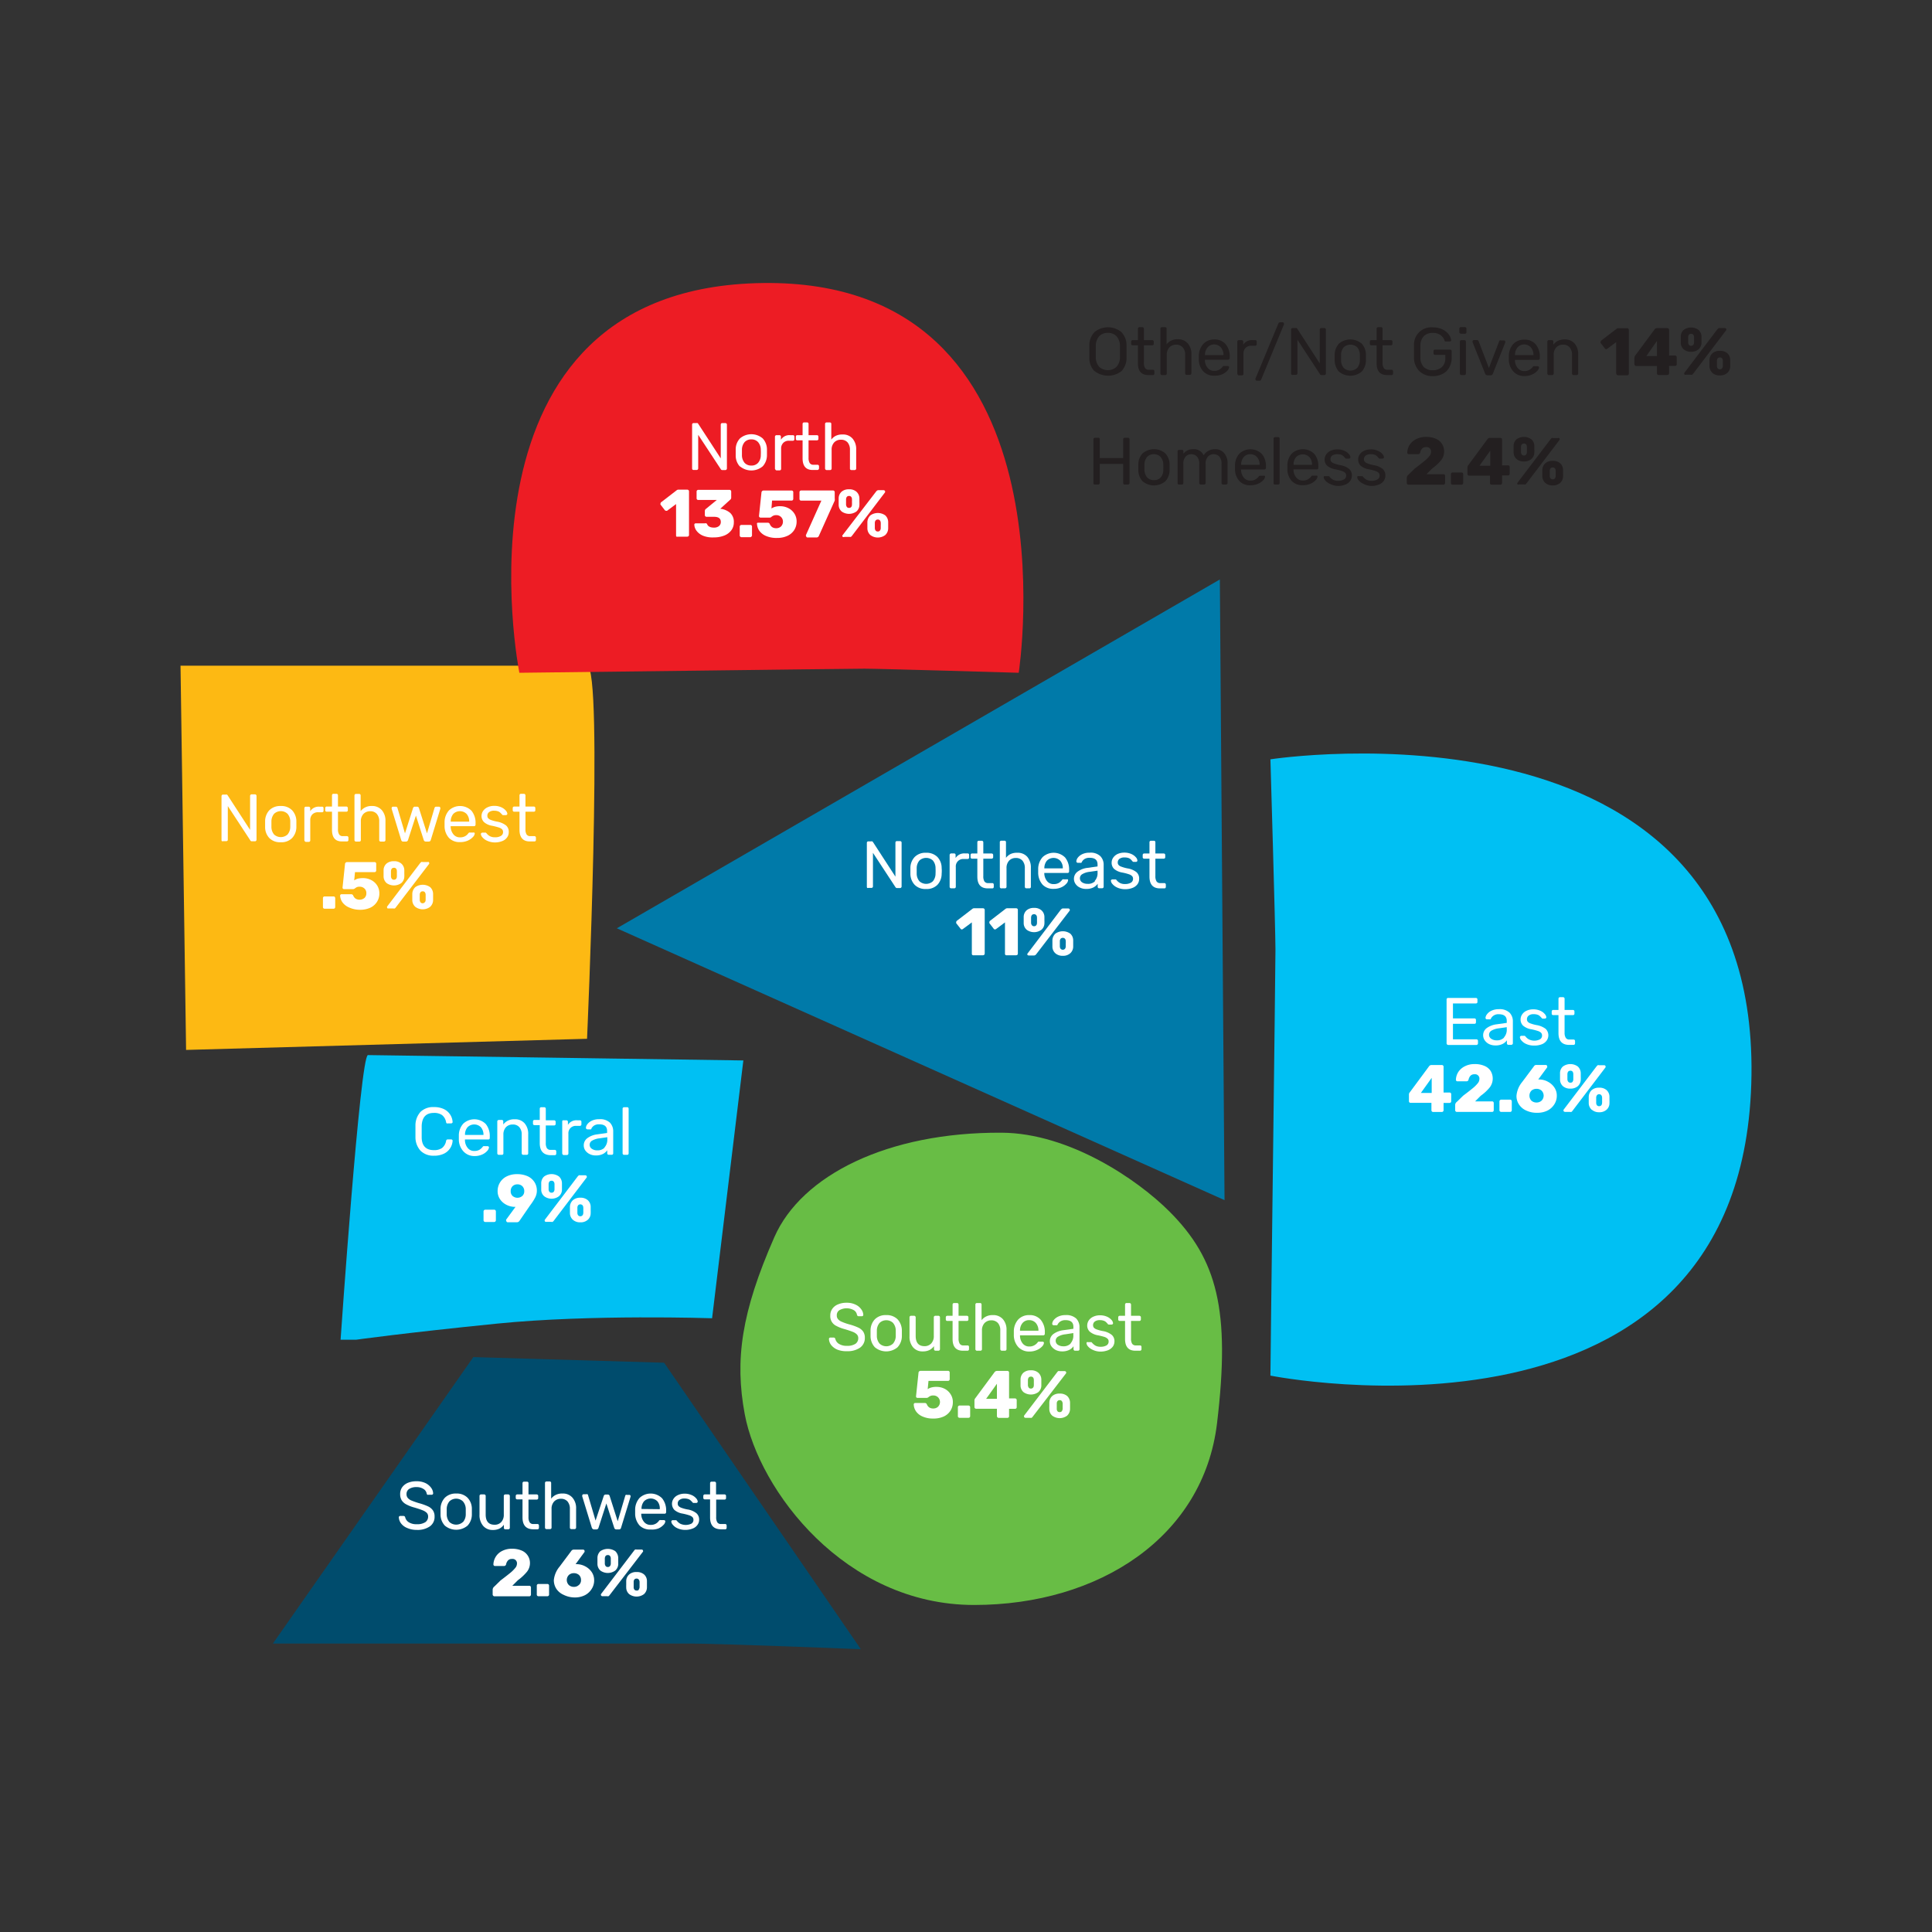 <svg id="Layer_1" data-name="Layer 1" xmlns="http://www.w3.org/2000/svg" viewBox="0 0 288 288"><rect x="0" y="0" width="288" height="288" fill="#333333" stroke="none"/><path d="M189.38,205.06c0-2.24.75-60.5.75-63.49s-.75-28.38-.75-28.38,72.45-11.21,71.71,47.06c-.76,59-71.71,44.81-71.71,44.81" fill="#00c0f3"/><polygon points="91.95 138.38 182.54 178.9 181.84 86.38 91.95 138.38" fill="#007aa9"/><path d="M26.91,99.23l.83,57.28,59.77-1.66s2.49-55.62,0-55.62Z" fill="#fdb913"/><path d="M77.42,100.29c1.82,0,49-.61,51.44-.61s23,.61,23,.61,9.07-58.7-38.13-58.1c-47.82.62-36.31,58.1-36.31,58.1" fill="#ed1c24"/><path d="M149.28,168.85c-16.93-.09-29.79,6.32-33.85,15.57-4.91,11.18-5.93,18.28-4.41,26.4,2.12,11.31,14.89,28.43,34.19,28.43,18.66,0,34.18-10.15,36.21-27.08s0-24.47-7.1-31.58c-4.74-4.74-14.89-11.68-25-11.74" fill="#68bd45"/><path d="M110.81,158.08l-4.66,38.43s-18.07-.61-32.06.8-21,2.4-21,2.4H50.77s2.92-42.43,4.08-42.43,56,.8,56,.8" fill="#00c0f3"/><path d="M99,203.14l-28.44-.84L40.68,245h62.15c4.36,0,25.49.84,25.49.84Z" fill="#004c6d"/><path d="M103.23,70a.25.25,0,0,1-.06-.17V63.31a.26.26,0,0,1,.06-.18.23.23,0,0,1,.16-.06h.44a.21.21,0,0,1,.15,0,.32.32,0,0,1,.1.1l3.36,5.16V63.31a.26.26,0,0,1,.06-.18.24.24,0,0,1,.17-.06h.45a.24.24,0,0,1,.17.06.23.23,0,0,1,.07.18v6.52a.22.22,0,0,1-.07.17.2.2,0,0,1-.16.07h-.45a.24.24,0,0,1-.24-.14l-3.36-5.11v5A.25.25,0,0,1,104,70a.24.24,0,0,1-.17.06h-.46A.23.23,0,0,1,103.23,70Z" fill="#fff"/><path d="M110.3,69.55a2.41,2.41,0,0,1-.63-1.65V67a2.37,2.37,0,0,1,.64-1.65,2.61,2.61,0,0,1,3.38,0,2.42,2.42,0,0,1,.64,1.65c0,.15,0,.29,0,.43s0,.28,0,.43a2.46,2.46,0,0,1-.63,1.65,2.64,2.64,0,0,1-3.4,0ZM113,69a1.72,1.72,0,0,0,.41-1.17,7.23,7.23,0,0,0,0-.76,1.72,1.72,0,0,0-.41-1.17,1.3,1.3,0,0,0-1-.4,1.32,1.32,0,0,0-1,.4,1.77,1.77,0,0,0-.4,1.17v.76A1.77,1.77,0,0,0,111,69a1.32,1.32,0,0,0,1,.4A1.3,1.3,0,0,0,113,69Z" fill="#fff"/><path d="M115.59,70a.22.22,0,0,1-.07-.17V65.11a.21.21,0,0,1,.07-.17.19.19,0,0,1,.16-.07h.42a.28.28,0,0,1,.18.06.26.26,0,0,1,.06.18v.44a1.48,1.48,0,0,1,1.39-.68h.39a.21.21,0,0,1,.23.23v.37a.23.23,0,0,1-.06.16.19.19,0,0,1-.17.07h-.57a1.13,1.13,0,0,0-.86.32,1.18,1.18,0,0,0-.32.87v3a.22.22,0,0,1-.07.17.24.24,0,0,1-.17.06h-.45A.21.21,0,0,1,115.59,70Z" fill="#fff"/><path d="M119.64,68.32V65.64h-.79a.21.21,0,0,1-.22-.22V65.1a.25.25,0,0,1,.06-.17.23.23,0,0,1,.16-.06h.79V63.2a.25.25,0,0,1,.06-.17.23.23,0,0,1,.16-.06h.44a.21.21,0,0,1,.23.23v1.67h1.24a.24.24,0,0,1,.17.06.25.25,0,0,1,.06.17v.32a.23.23,0,0,1-.06.16.24.24,0,0,1-.17.06h-1.24v2.61a1.44,1.44,0,0,0,.17.77.62.62,0,0,0,.56.26h.61a.19.19,0,0,1,.16.07.21.21,0,0,1,.06.16v.33A.25.25,0,0,1,122,70a.21.21,0,0,1-.16.06h-.68C120.16,70.07,119.64,69.49,119.64,68.32Z" fill="#fff"/><path d="M123.06,70a.26.26,0,0,1-.07-.17V63.2a.22.22,0,0,1,.07-.17.23.23,0,0,1,.16-.06h.47a.24.24,0,0,1,.17.06.22.22,0,0,1,.06.17v2.33a1.94,1.94,0,0,1,.68-.57,2.2,2.2,0,0,1,1-.19,1.85,1.85,0,0,1,1.49.61,2.38,2.38,0,0,1,.54,1.63v2.83a.22.22,0,0,1-.07.17.23.23,0,0,1-.16.06h-.47a.21.21,0,0,1-.23-.23V67.07a1.67,1.67,0,0,0-.35-1.12,1.27,1.27,0,0,0-1-.4,1.32,1.32,0,0,0-1,.4,1.55,1.55,0,0,0-.38,1.12v2.77a.26.26,0,0,1-.07.17.23.23,0,0,1-.16.06h-.47A.23.23,0,0,1,123.06,70Z" fill="#fff"/><path d="M100.85,80a.23.23,0,0,1-.07-.17V75.14l-1.34,1a.26.26,0,0,1-.15,0,.26.26,0,0,1-.21-.12l-.62-.8a.25.25,0,0,1,0-.15.26.26,0,0,1,.12-.22l2.32-1.79a.42.42,0,0,1,.23-.07h1.32a.29.29,0,0,1,.18.07.25.25,0,0,1,.08.18v6.51a.25.25,0,0,1-.08.18.29.29,0,0,1-.18.07H101A.25.25,0,0,1,100.85,80Z" fill="#fff"/><path d="M104.83,79.87a2.32,2.32,0,0,1-1-.75,1.66,1.66,0,0,1-.33-.9.2.2,0,0,1,.06-.15.25.25,0,0,1,.16-.06h1.38a.36.36,0,0,1,.19,0,.39.39,0,0,1,.13.15c.13.32.48.49,1,.49a1.15,1.15,0,0,0,.76-.23.78.78,0,0,0,.27-.62c0-.5-.33-.76-1-.76h-1.12a.24.24,0,0,1-.18-.07.25.25,0,0,1-.08-.18v-.6a.4.4,0,0,1,.17-.34l1.61-1.32h-2.76a.24.24,0,0,1-.25-.25v-1a.24.24,0,0,1,.07-.18.25.25,0,0,1,.18-.08h4.66a.22.22,0,0,1,.18.08.24.24,0,0,1,.07.18v.89a.38.38,0,0,1-.16.33l-1.48,1.35.07,0a2.66,2.66,0,0,1,1.43.62,1.82,1.82,0,0,1,.53,1.42,1.93,1.93,0,0,1-.38,1.17,2.43,2.43,0,0,1-1.06.78,4.15,4.15,0,0,1-1.54.27A3.81,3.81,0,0,1,104.83,79.87Z" fill="#fff"/><path d="M110.35,80a.25.25,0,0,1-.08-.18V78.51a.26.26,0,0,1,.08-.19.24.24,0,0,1,.18-.07h1.32a.21.21,0,0,1,.18.07.25.25,0,0,1,.07.19v1.32A.23.23,0,0,1,112,80a.22.22,0,0,1-.18.08h-1.32A.29.29,0,0,1,110.35,80Z" fill="#fff"/><path d="M114.2,79.9a2.32,2.32,0,0,1-1-.77,1.91,1.91,0,0,1-.35-1,.2.2,0,0,1,0-.15.2.2,0,0,1,.15-.06h1.42a.33.33,0,0,1,.33.19,1,1,0,0,0,.37.48,1.08,1.08,0,0,0,.59.15,1,1,0,0,0,.71-.26,1,1,0,0,0,.29-.73.92.92,0,0,0-.28-.68,1,1,0,0,0-.72-.28,1.06,1.06,0,0,0-.4.07,1.22,1.22,0,0,0-.29.17.42.42,0,0,1-.26.13h-1.39a.24.24,0,0,1-.23-.23l.37-3.51a.32.32,0,0,1,.34-.3H118a.24.24,0,0,1,.25.25v1a.29.29,0,0,1-.07.18.24.24,0,0,1-.18.07h-2.91L115,75.8a1.91,1.91,0,0,1,.54-.25,2.78,2.78,0,0,1,.78-.09,2.65,2.65,0,0,1,1.2.29,2.29,2.29,0,0,1,.89.8,2.13,2.13,0,0,1,.34,1.2,2.33,2.33,0,0,1-.35,1.25,2.37,2.37,0,0,1-1,.87,3.59,3.59,0,0,1-1.56.32A3.93,3.93,0,0,1,114.2,79.9Z" fill="#fff"/><path d="M120.2,80a.2.2,0,0,1-.06-.15.2.2,0,0,1,0-.09l2.3-5.13h-3a.26.26,0,0,1-.19-.07.25.25,0,0,1-.07-.19v-1a.24.24,0,0,1,.07-.18.27.27,0,0,1,.19-.08h4.73a.27.27,0,0,1,.19.08.24.24,0,0,1,.07.18v.93a.91.91,0,0,1,0,.31.67.67,0,0,1-.06.15l-2.3,5.12a.37.37,0,0,1-.36.24h-1.36A.18.18,0,0,1,120.2,80Z" fill="#fff"/><path d="M125.47,76.25a1.32,1.32,0,0,1-.45-1c0-.2,0-.34,0-.42s0-.26,0-.53a1.33,1.33,0,0,1,.43-1,1.61,1.61,0,0,1,1.11-.36,1.58,1.58,0,0,1,1.11.36,1.34,1.34,0,0,1,.44,1c0,.27,0,.45,0,.53a3.94,3.94,0,0,1,0,.42,1.29,1.29,0,0,1-.45,1,1.89,1.89,0,0,1-2.19,0Zm.14,3.77a.17.17,0,0,1,0-.25l5-6.51a.64.64,0,0,1,.15-.14.33.33,0,0,1,.19-.05h.76a.23.23,0,0,1,.16.06.17.17,0,0,1,.07.14.21.21,0,0,1,0,.11l-4.95,6.51a.64.64,0,0,1-.15.14.34.34,0,0,1-.2,0h-.75A.23.23,0,0,1,125.61,80Zm1.28-4.44a.53.53,0,0,0,.11-.34,3.94,3.94,0,0,0,0-.42,3.69,3.69,0,0,0,0-.41.53.53,0,0,0-.11-.34.39.39,0,0,0-.33-.14c-.26,0-.41.16-.44.48,0,.1,0,.23,0,.41s0,.32,0,.42a.66.66,0,0,0,.13.34.36.36,0,0,0,.31.13A.39.39,0,0,0,126.89,75.58Zm2.87,4.19a1.34,1.34,0,0,1-.46-1c0-.2,0-.34,0-.42s0-.26,0-.52a1.43,1.43,0,0,1,.44-1,1.91,1.91,0,0,1,2.23,0,1.38,1.38,0,0,1,.43,1c0,.26,0,.44,0,.52s0,.22,0,.42a1.37,1.37,0,0,1-.45,1,1.85,1.85,0,0,1-2.19,0Zm1.41-.68a.6.6,0,0,0,.12-.34q0-.3,0-.42a4.1,4.1,0,0,0,0-.41.58.58,0,0,0-.12-.34.36.36,0,0,0-.31-.13.39.39,0,0,0-.33.13.6.6,0,0,0-.12.34c0,.09,0,.23,0,.41s0,.32,0,.42a.6.6,0,0,0,.12.34.39.39,0,0,0,.33.14A.37.37,0,0,0,131.17,79.09Z" fill="#fff"/><path d="M129.28,132.36a.25.25,0,0,1-.06-.17v-6.53a.26.26,0,0,1,.06-.18.21.21,0,0,1,.16-.06h.44a.24.24,0,0,1,.15,0l.1.1,3.35,5.16v-5.06a.26.26,0,0,1,.06-.18.25.25,0,0,1,.17-.06h.45a.24.24,0,0,1,.17.06.23.23,0,0,1,.07.18v6.52a.21.21,0,0,1-.07.17.19.19,0,0,1-.16.07h-.45a.26.26,0,0,1-.24-.14l-3.35-5.11v5a.22.22,0,0,1-.07.17.23.23,0,0,1-.16.06h-.46A.21.21,0,0,1,129.28,132.36Z" fill="#fff"/><path d="M136.35,131.9a2.42,2.42,0,0,1-.64-1.65v-.86a2.38,2.38,0,0,1,.65-1.65,2.24,2.24,0,0,1,1.68-.62,2.28,2.28,0,0,1,1.69.62,2.37,2.37,0,0,1,.64,1.65,4.63,4.63,0,0,1,0,.86,2.41,2.41,0,0,1-.63,1.65,2.22,2.22,0,0,1-1.7.62A2.2,2.2,0,0,1,136.35,131.9Zm2.71-.53a1.77,1.77,0,0,0,.4-1.17,7.23,7.23,0,0,0,0-.76,1.77,1.77,0,0,0-.4-1.17,1.49,1.49,0,0,0-2,0,1.77,1.77,0,0,0-.41,1.17v.76a1.77,1.77,0,0,0,.41,1.17,1.49,1.49,0,0,0,2,0Z" fill="#fff"/><path d="M141.63,132.36a.26.26,0,0,1-.07-.17v-4.73a.24.24,0,0,1,.07-.17.2.2,0,0,1,.16-.07h.42a.24.24,0,0,1,.18.06.26.26,0,0,1,.06.18v.44a1.51,1.51,0,0,1,1.39-.68h.4a.21.21,0,0,1,.23.23v.37a.21.21,0,0,1-.06.16.21.21,0,0,1-.17.07h-.57a1.1,1.1,0,0,0-1.19,1.19v2.95a.22.22,0,0,1-.07.17.24.24,0,0,1-.17.06h-.45A.23.23,0,0,1,141.63,132.36Z" fill="#fff"/><path d="M145.69,130.67V128h-.79a.21.21,0,0,1-.22-.22v-.32a.25.25,0,0,1,.06-.17.21.21,0,0,1,.16-.06h.79v-1.67a.25.25,0,0,1,.06-.17.21.21,0,0,1,.16-.06h.44a.23.23,0,0,1,.16.06.26.26,0,0,1,.07.17v1.67h1.24a.23.23,0,0,1,.16.06.22.22,0,0,1,.07.17v.32a.19.19,0,0,1-.07.16.23.23,0,0,1-.16.06h-1.24v2.61a1.45,1.45,0,0,0,.16.77.63.63,0,0,0,.57.26h.61a.2.2,0,0,1,.16.07.23.23,0,0,1,.06.16v.33a.25.25,0,0,1-.06.17.23.23,0,0,1-.16.06h-.68C146.2,132.42,145.69,131.84,145.69,130.67Z" fill="#fff"/><path d="M149.1,132.36a.25.25,0,0,1-.06-.17v-6.64a.22.22,0,0,1,.06-.17.25.25,0,0,1,.17-.06h.46a.24.24,0,0,1,.17.06.22.22,0,0,1,.06.17v2.33a1.94,1.94,0,0,1,.68-.57,2.23,2.23,0,0,1,1-.19,1.89,1.89,0,0,1,1.5.61,2.44,2.44,0,0,1,.53,1.63v2.83a.21.21,0,0,1-.23.23H153a.21.21,0,0,1-.16-.06.22.22,0,0,1-.07-.17v-2.77a1.67,1.67,0,0,0-.35-1.12,1.25,1.25,0,0,0-1-.4,1.32,1.32,0,0,0-1,.4,1.6,1.6,0,0,0-.38,1.12v2.77a.22.22,0,0,1-.07.17.21.21,0,0,1-.16.06h-.46A.25.25,0,0,1,149.1,132.36Z" fill="#fff"/><path d="M155.43,131.89a2.69,2.69,0,0,1-.67-1.74v-.67a2.65,2.65,0,0,1,.67-1.72,2.42,2.42,0,0,1,3.34.06,2.83,2.83,0,0,1,.6,1.9v.18a.25.25,0,0,1-.06.17.24.24,0,0,1-.17.06h-3.47v.09a1.92,1.92,0,0,0,.4,1.11,1.2,1.2,0,0,0,1,.46,1.46,1.46,0,0,0,.77-.18,1.73,1.73,0,0,0,.44-.39.43.43,0,0,1,.14-.14.37.37,0,0,1,.17,0H159a.28.28,0,0,1,.16,0,.16.16,0,0,1,.06.13.89.89,0,0,1-.27.53,2.15,2.15,0,0,1-.76.54,2.73,2.73,0,0,1-1.14.22A2.17,2.17,0,0,1,155.43,131.89Zm3-2.44v0a1.64,1.64,0,0,0-.38-1.14,1.4,1.4,0,0,0-2,0,1.73,1.73,0,0,0-.37,1.14v0Z" fill="#fff"/><path d="M161,132.32a1.61,1.61,0,0,1-.66-.54,1.33,1.33,0,0,1-.25-.77,1.32,1.32,0,0,1,.55-1.08,3.08,3.08,0,0,1,1.47-.56l1.5-.21v-.29c0-.69-.4-1-1.19-1a1.33,1.33,0,0,0-.74.18,1.14,1.14,0,0,0-.41.44.29.29,0,0,1-.09.13.16.16,0,0,1-.12,0h-.39a.2.2,0,0,1-.16-.07.2.2,0,0,1-.06-.15,1,1,0,0,1,.21-.54,1.77,1.77,0,0,1,.67-.53,2.42,2.42,0,0,1,1.1-.22,2.09,2.09,0,0,1,1.6.52,1.81,1.81,0,0,1,.49,1.3v3.25a.22.22,0,0,1-.07.17.23.23,0,0,1-.16.06h-.44a.21.21,0,0,1-.16-.06.25.25,0,0,1-.06-.17v-.44a1.74,1.74,0,0,1-.64.55,2.28,2.28,0,0,1-1.08.22A2,2,0,0,1,161,132.32Zm2.19-1a1.72,1.72,0,0,0,.42-1.25v-.28l-1.17.17a2.74,2.74,0,0,0-1.09.34.7.7,0,0,0-.37.6.72.72,0,0,0,.33.63,1.39,1.39,0,0,0,.8.22A1.43,1.43,0,0,0,163.23,131.36Z" fill="#fff"/><path d="M166.53,132.3a2,2,0,0,1-.7-.52.86.86,0,0,1-.23-.48.16.16,0,0,1,.07-.15.24.24,0,0,1,.15-.06h.42l.09,0a.26.26,0,0,1,.1.09,1.76,1.76,0,0,0,.51.44,1.55,1.55,0,0,0,.77.16,1.7,1.7,0,0,0,.87-.2.65.65,0,0,0,.32-.58.57.57,0,0,0-.14-.4,1.21,1.21,0,0,0-.46-.27,7.35,7.35,0,0,0-1-.26,2.52,2.52,0,0,1-1.23-.55,1.26,1.26,0,0,1-.36-.93,1.29,1.29,0,0,1,.22-.72,1.64,1.64,0,0,1,.65-.56,2.38,2.38,0,0,1,1-.21,2.54,2.54,0,0,1,1.08.21,1.88,1.88,0,0,1,.67.49.81.81,0,0,1,.22.47.2.2,0,0,1-.06.15.25.25,0,0,1-.16.06H169a.22.22,0,0,1-.2-.11c-.11-.13-.21-.23-.28-.3a1,1,0,0,0-.34-.18,1.75,1.75,0,0,0-.55-.07,1.22,1.22,0,0,0-.75.2.68.68,0,0,0-.26.55.56.56,0,0,0,.11.35.89.89,0,0,0,.42.27,5.48,5.48,0,0,0,.92.26,2.84,2.84,0,0,1,1.35.57,1.25,1.25,0,0,1,.39,1,1.33,1.33,0,0,1-.24.78,1.66,1.66,0,0,1-.73.55,2.94,2.94,0,0,1-1.16.2A2.75,2.75,0,0,1,166.53,132.3Z" fill="#fff"/><path d="M171.35,130.67V128h-.79a.21.21,0,0,1-.22-.22v-.32a.25.25,0,0,1,.06-.17.21.21,0,0,1,.16-.06h.79v-1.67a.25.25,0,0,1,.06-.17.23.23,0,0,1,.16-.06H172a.21.21,0,0,1,.23.23v1.67h1.24a.24.24,0,0,1,.17.06.25.25,0,0,1,.06.17v.32a.21.21,0,0,1-.06.16.24.24,0,0,1-.17.06h-1.24v2.61a1.44,1.44,0,0,0,.17.77.62.62,0,0,0,.56.26h.61a.19.19,0,0,1,.16.07.23.23,0,0,1,.06.16v.33a.25.25,0,0,1-.06.17.21.21,0,0,1-.16.06h-.68C171.87,132.42,171.35,131.84,171.35,130.67Z" fill="#fff"/><path d="M144.94,142.35a.23.23,0,0,1-.07-.17V137.5l-1.35,1a.3.3,0,0,1-.15.05.23.23,0,0,1-.2-.13l-.63-.8a.33.33,0,0,1,0-.15.28.28,0,0,1,.11-.22l2.33-1.79a.42.42,0,0,1,.23-.07h1.32a.29.29,0,0,1,.18.07.25.25,0,0,1,.08.18v6.51a.25.25,0,0,1-.08.18.29.29,0,0,1-.18.07h-1.37A.25.25,0,0,1,144.94,142.35Z" fill="#fff"/><path d="M149.88,142.35a.23.23,0,0,1-.07-.17V137.5l-1.34,1a.37.37,0,0,1-.15.05.25.25,0,0,1-.21-.13l-.62-.8a.24.24,0,0,1,0-.15.25.25,0,0,1,.11-.22l2.32-1.79a.45.45,0,0,1,.23-.07h1.32a.32.32,0,0,1,.19.07.24.24,0,0,1,.07.18v6.51a.24.24,0,0,1-.07.18.32.32,0,0,1-.19.07h-1.37A.25.25,0,0,1,149.88,142.35Z" fill="#fff"/><path d="M153.05,138.6a1.31,1.31,0,0,1-.45-.95c0-.19,0-.34,0-.42s0-.26,0-.53a1.33,1.33,0,0,1,.43-1,1.61,1.61,0,0,1,1.11-.36,1.58,1.58,0,0,1,1.11.36,1.34,1.34,0,0,1,.44,1c0,.27,0,.45,0,.53a3.84,3.84,0,0,1,0,.42,1.27,1.27,0,0,1-.45.95,1.85,1.85,0,0,1-2.19,0Zm.14,3.77a.17.17,0,0,1,0-.25l4.94-6.51.15-.14a.39.39,0,0,1,.2-.05h.76a.23.23,0,0,1,.16.06.17.17,0,0,1,.07.14.21.21,0,0,1,0,.11l-5,6.51a.64.64,0,0,1-.15.14.34.34,0,0,1-.2.05h-.75A.23.23,0,0,1,153.19,142.37Zm1.28-4.44a.52.52,0,0,0,.11-.33,4.2,4.2,0,0,0,0-.43,3.69,3.69,0,0,0,0-.41.53.53,0,0,0-.11-.34.39.39,0,0,0-.33-.14c-.27,0-.41.16-.44.48,0,.1,0,.23,0,.41s0,.33,0,.43a.62.62,0,0,0,.13.33.37.37,0,0,0,.31.14A.39.39,0,0,0,154.47,137.93Zm2.87,4.19a1.34,1.34,0,0,1-.46-1c0-.2,0-.34,0-.42s0-.26,0-.52a1.41,1.41,0,0,1,.44-1,1.91,1.91,0,0,1,2.23,0,1.36,1.36,0,0,1,.43,1c0,.26,0,.44,0,.52s0,.22,0,.42a1.34,1.34,0,0,1-.46,1,1.58,1.58,0,0,1-1.09.36A1.61,1.61,0,0,1,157.34,142.12Zm1.41-.68a.6.6,0,0,0,.12-.34q0-.3,0-.42a4.1,4.1,0,0,0,0-.41.58.58,0,0,0-.12-.34.46.46,0,0,0-.64,0,.6.6,0,0,0-.12.34c0,.09,0,.23,0,.41s0,.32,0,.42a.6.6,0,0,0,.12.34.44.44,0,0,0,.64,0Z" fill="#fff"/><path d="M215.7,155.68a.24.24,0,0,1-.06-.17V149a.24.24,0,0,1,.06-.17.19.19,0,0,1,.16-.07H220a.23.23,0,0,1,.18.07.24.24,0,0,1,.06.17v.36a.21.21,0,0,1-.06.16.26.26,0,0,1-.18.06h-3.41v2.23h3.19a.23.23,0,0,1,.18.07.24.24,0,0,1,.06.17v.34a.25.25,0,0,1-.06.17.26.26,0,0,1-.18.06h-3.19v2.31h3.49a.25.25,0,0,1,.18.07.24.24,0,0,1,.06.17v.36a.21.21,0,0,1-.07.17.24.24,0,0,1-.17.07h-4.19A.22.22,0,0,1,215.7,155.68Z" fill="#fff"/><path d="M222,155.65a1.71,1.71,0,0,1-.66-.55,1.33,1.33,0,0,1-.25-.77,1.31,1.31,0,0,1,.54-1.08,3.19,3.19,0,0,1,1.48-.56l1.5-.21v-.29c0-.68-.4-1-1.2-1a1.23,1.23,0,0,0-1.15.62.3.3,0,0,1-.08.14.23.23,0,0,1-.13,0h-.39a.2.2,0,0,1-.15-.06.26.26,0,0,1-.07-.16,1,1,0,0,1,.22-.53,1.64,1.64,0,0,1,.66-.53,2.46,2.46,0,0,1,1.11-.23,2.13,2.13,0,0,1,1.6.52,1.81,1.81,0,0,1,.49,1.3v3.25a.21.21,0,0,1-.07.17.24.24,0,0,1-.16.07h-.44a.22.22,0,0,1-.16-.07.24.24,0,0,1-.06-.17v-.43a1.72,1.72,0,0,1-.64.54,2.3,2.3,0,0,1-1.09.22A2.11,2.11,0,0,1,222,155.65Zm2.19-1a1.7,1.7,0,0,0,.42-1.25v-.28l-1.17.17a2.8,2.8,0,0,0-1.1.34.72.72,0,0,0-.37.6.71.71,0,0,0,.34.63,1.39,1.39,0,0,0,.8.22A1.43,1.43,0,0,0,224.2,154.68Z" fill="#fff"/><path d="M227.5,155.62a1.88,1.88,0,0,1-.7-.52.8.8,0,0,1-.23-.48.18.18,0,0,1,.07-.15.2.2,0,0,1,.15-.06h.42l.09,0,.1.09a1.62,1.62,0,0,0,.51.44,1.85,1.85,0,0,0,1.63,0,.63.63,0,0,0,.33-.58.59.59,0,0,0-.14-.4,1.18,1.18,0,0,0-.47-.27,8.41,8.41,0,0,0-1-.26,2.43,2.43,0,0,1-1.23-.55,1.26,1.26,0,0,1-.36-.93,1.29,1.29,0,0,1,.22-.71,1.51,1.51,0,0,1,.65-.56,2.25,2.25,0,0,1,1-.22,2.46,2.46,0,0,1,1.07.21,1.82,1.82,0,0,1,.67.49.87.87,0,0,1,.23.47.18.18,0,0,1-.07.15.2.2,0,0,1-.15.06H230a.2.2,0,0,1-.2-.11,3.92,3.92,0,0,0-.29-.29.84.84,0,0,0-.33-.18,1.73,1.73,0,0,0-.55-.08,1.16,1.16,0,0,0-.75.21.66.66,0,0,0-.26.54.55.55,0,0,0,.11.36.89.89,0,0,0,.42.27,5.65,5.65,0,0,0,.92.25,3.06,3.06,0,0,1,1.35.57,1.35,1.35,0,0,1,.14,1.73,1.57,1.57,0,0,1-.73.56,3,3,0,0,1-1.15.19A2.75,2.75,0,0,1,227.5,155.62Z" fill="#fff"/><path d="M232.32,154v-2.68h-.79a.21.21,0,0,1-.22-.22v-.32a.23.23,0,0,1,.06-.16.19.19,0,0,1,.16-.07h.79v-1.67a.21.21,0,0,1,.06-.16.19.19,0,0,1,.16-.07H233a.22.22,0,0,1,.17.07.21.21,0,0,1,.06.16v1.67h1.24a.22.22,0,0,1,.17.07.23.23,0,0,1,.06.16v.32a.21.21,0,0,1-.06.16.25.25,0,0,1-.17.06h-1.24v2.61a1.44,1.44,0,0,0,.17.77.6.6,0,0,0,.56.26h.61a.22.22,0,0,1,.16.07.23.23,0,0,1,.06.16v.33a.24.24,0,0,1-.06.17.22.22,0,0,1-.16.07h-.68C232.84,155.75,232.32,155.16,232.32,154Z" fill="#fff"/><path d="M213.45,165.68a.24.24,0,0,1-.07-.18v-1.1h-3.1a.24.24,0,0,1-.25-.25v-1a.47.47,0,0,1,.11-.3l2.9-3.92a.44.44,0,0,1,.37-.17h1.52a.24.24,0,0,1,.18.07.22.22,0,0,1,.08.18v3.85h.88a.25.25,0,0,1,.19.07.24.24,0,0,1,.07.18v1.05a.24.24,0,0,1-.25.25h-.89v1.1a.25.25,0,0,1-.08.18.24.24,0,0,1-.18.07h-1.3A.24.24,0,0,1,213.45,165.68Zm-1.64-2.76h1.61v-2.25Z" fill="#fff"/><path d="M217,165.68a.25.25,0,0,1-.08-.18v-.75a.6.6,0,0,1,.25-.5l.93-.91c.64-.48,1.11-.85,1.44-1.12a5.12,5.12,0,0,0,.74-.73,1,1,0,0,0,.25-.61.65.65,0,0,0-.74-.74.78.78,0,0,0-.6.23,1.3,1.3,0,0,0-.28.59.31.31,0,0,1-.34.23h-1.32a.18.18,0,0,1-.15-.07.17.17,0,0,1-.07-.14,2.29,2.29,0,0,1,.37-1.2,2.49,2.49,0,0,1,1-.85,3.13,3.13,0,0,1,1.43-.31,3.54,3.54,0,0,1,1.45.27,2,2,0,0,1,.93.76,2.19,2.19,0,0,1-.13,2.44,6.83,6.83,0,0,1-1.36,1.26l-.83.83h2.53a.21.21,0,0,1,.18.07.24.24,0,0,1,.07.18v1.07a.24.24,0,0,1-.07.18.21.21,0,0,1-.18.07H217.2A.22.22,0,0,1,217,165.68Z" fill="#fff"/><path d="M223.6,165.68a.25.25,0,0,1-.08-.18v-1.32a.25.25,0,0,1,.08-.18.26.26,0,0,1,.19-.08h1.32a.25.25,0,0,1,.18.08.29.29,0,0,1,.07.18v1.32a.29.29,0,0,1-.07.18.24.24,0,0,1-.18.07h-1.32A.25.25,0,0,1,223.6,165.68Z" fill="#fff"/><path d="M227.5,165.54a2.46,2.46,0,0,1-1.06-.89,2.26,2.26,0,0,1-.38-1.31,3.72,3.72,0,0,1,.85-2.05l1.75-2.34a.4.4,0,0,1,.36-.2h1.4a.2.2,0,0,1,.15.06.21.21,0,0,1,.07.16.36.36,0,0,1,0,.13l-1.34,1.82a1.14,1.14,0,0,1,.28,0,2.67,2.67,0,0,1,1.18.34,2.63,2.63,0,0,1,.94.84,2.1,2.1,0,0,1,.37,1.23,2.34,2.34,0,0,1-.37,1.29,2.59,2.59,0,0,1-1,.92,3.32,3.32,0,0,1-1.54.34A3.67,3.67,0,0,1,227.5,165.54Zm2.3-1.47a1.05,1.05,0,0,0,0-1.49,1.08,1.08,0,0,0-.75-.27,1.12,1.12,0,0,0-.76.27,1.09,1.09,0,0,0,0,1.5,1.12,1.12,0,0,0,.76.27A1.08,1.08,0,0,0,229.8,164.07Z" fill="#fff"/><path d="M233,161.93a1.34,1.34,0,0,1-.45-1c0-.2,0-.34,0-.42s0-.27,0-.53a1.32,1.32,0,0,1,.43-1,1.89,1.89,0,0,1,2.22,0,1.36,1.36,0,0,1,.44,1c0,.26,0,.44,0,.53a3.94,3.94,0,0,1,0,.42,1.34,1.34,0,0,1-.45,1,1.69,1.69,0,0,1-1.1.35A1.64,1.64,0,0,1,233,161.93Zm.14,3.77a.18.18,0,0,1-.07-.15.15.15,0,0,1,0-.11l4.94-6.5.15-.15a.4.4,0,0,1,.2,0h.75a.29.29,0,0,1,.17.05.2.2,0,0,1,.06.15.17.17,0,0,1,0,.11l-4.94,6.5a.53.53,0,0,1-.15.15.37.37,0,0,1-.2,0h-.75A.25.25,0,0,1,233.16,165.7Zm1.28-4.45a.59.59,0,0,0,.11-.33c0-.2,0-.34,0-.42s0-.23,0-.41a.63.63,0,0,0-.11-.35.39.39,0,0,0-.33-.13c-.27,0-.41.16-.44.48,0,.09,0,.23,0,.41s0,.32,0,.42a.61.61,0,0,0,.13.34.36.36,0,0,0,.31.13A.39.39,0,0,0,234.44,161.25Zm2.87,4.19a1.34,1.34,0,0,1-.46-1c0-.2,0-.34,0-.42s0-.25,0-.52a1.43,1.43,0,0,1,.44-1,1.61,1.61,0,0,1,1.11-.36,1.58,1.58,0,0,1,1.11.36,1.34,1.34,0,0,1,.43,1c0,.27,0,.44,0,.52a3.94,3.94,0,0,1,0,.42,1.29,1.29,0,0,1-.45,1,1.58,1.58,0,0,1-1.09.36A1.59,1.59,0,0,1,237.31,165.44Zm1.41-.67a.64.64,0,0,0,.12-.35,3.94,3.94,0,0,0,0-.42,3.6,3.6,0,0,0,0-.41.6.6,0,0,0-.12-.34.38.38,0,0,0-.32-.13.36.36,0,0,0-.32.14.6.6,0,0,0-.12.33c0,.09,0,.23,0,.41s0,.32,0,.42a.64.64,0,0,0,.12.35.46.46,0,0,0,.64,0Z" fill="#fff"/><path d="M124.83,201.19a2.34,2.34,0,0,1-.93-.69,1.59,1.59,0,0,1-.33-.91.18.18,0,0,1,.06-.14.2.2,0,0,1,.15-.06h.49a.25.25,0,0,1,.25.2,1.19,1.19,0,0,0,.51.72,2.11,2.11,0,0,0,1.22.31,2.18,2.18,0,0,0,1.27-.3,1,1,0,0,0,.42-.83.8.8,0,0,0-.2-.56,1.69,1.69,0,0,0-.61-.39c-.27-.11-.68-.25-1.22-.41a5.46,5.46,0,0,1-1.22-.47,1.58,1.58,0,0,1-.92-1.54,1.67,1.67,0,0,1,.29-1,1.84,1.84,0,0,1,.84-.67,3.08,3.08,0,0,1,1.3-.25,2.91,2.91,0,0,1,1.34.28,2.09,2.09,0,0,1,.84.69,1.47,1.47,0,0,1,.31.83.21.21,0,0,1-.21.21H128a.23.23,0,0,1-.15-.05.24.24,0,0,1-.1-.15,1,1,0,0,0-.48-.71,2.2,2.2,0,0,0-2.13,0,.87.87,0,0,0-.4.78.8.8,0,0,0,.19.57,1.43,1.43,0,0,0,.57.39,7.65,7.65,0,0,0,1.12.39,8.24,8.24,0,0,1,1.34.48,1.81,1.81,0,0,1,.72.6,1.61,1.61,0,0,1,.24.92,1.73,1.73,0,0,1-.71,1.46,3.21,3.21,0,0,1-1.94.53A3.6,3.6,0,0,1,124.83,201.19Z" fill="#fff"/><path d="M130.41,200.83a2.46,2.46,0,0,1-.64-1.65v-.86a2.42,2.42,0,0,1,.65-1.66,2.24,2.24,0,0,1,1.68-.62,2.27,2.27,0,0,1,1.69.62,2.47,2.47,0,0,1,.65,1.66c0,.14,0,.29,0,.43s0,.28,0,.43a2.46,2.46,0,0,1-.64,1.65,2.63,2.63,0,0,1-3.39,0Zm2.71-.54a1.76,1.76,0,0,0,.41-1.16c0-.07,0-.2,0-.38s0-.32,0-.38a1.77,1.77,0,0,0-.41-1.17,1.46,1.46,0,0,0-2,0,1.77,1.77,0,0,0-.41,1.17v.76a1.76,1.76,0,0,0,.41,1.16,1.46,1.46,0,0,0,2,0Z" fill="#fff"/><path d="M136.1,200.83a2.42,2.42,0,0,1-.52-1.63v-2.83a.23.23,0,0,1,.06-.16.24.24,0,0,1,.17-.07h.46a.24.24,0,0,1,.23.23v2.77q0,1.53,1.32,1.53a1.32,1.32,0,0,0,1-.41,1.58,1.58,0,0,0,.38-1.12v-2.77a.23.23,0,0,1,.06-.16.26.26,0,0,1,.17-.07h.46a.22.22,0,0,1,.16.07.2.2,0,0,1,.07.16v4.75a.2.2,0,0,1-.07.16.22.22,0,0,1-.16.07h-.43a.26.26,0,0,1-.17-.07.23.23,0,0,1-.06-.16v-.45a2,2,0,0,1-.68.58,2.21,2.21,0,0,1-1,.2A1.8,1.8,0,0,1,136.1,200.83Z" fill="#fff"/><path d="M142,199.6v-2.69h-.79a.21.21,0,0,1-.22-.22v-.32a.23.23,0,0,1,.06-.16.22.22,0,0,1,.16-.07H142v-1.67a.23.23,0,0,1,.06-.16.19.19,0,0,1,.16-.07h.44a.22.22,0,0,1,.17.07.23.23,0,0,1,.06.16v1.67h1.24a.26.26,0,0,1,.17.07.23.23,0,0,1,.06.16v.32a.21.21,0,0,1-.06.16.25.25,0,0,1-.17.06h-1.24v2.62a1.46,1.46,0,0,0,.17.77.61.61,0,0,0,.56.26h.61a.21.21,0,0,1,.16.06.24.24,0,0,1,.06.17v.33a.23.23,0,0,1-.06.16.22.22,0,0,1-.16.07h-.68C142.51,201.35,142,200.76,142,199.6Z" fill="#fff"/><path d="M145.47,201.28a.2.2,0,0,1-.07-.16v-6.65a.21.21,0,0,1,.07-.17.21.21,0,0,1,.16-.06h.46a.22.22,0,0,1,.17.06.24.24,0,0,1,.06.17v2.33a2,2,0,0,1,.69-.56,2.18,2.18,0,0,1,1-.2,1.89,1.89,0,0,1,1.5.62,2.36,2.36,0,0,1,.53,1.62v2.84a.23.23,0,0,1-.06.16.24.24,0,0,1-.17.07h-.47a.24.24,0,0,1-.23-.23v-2.78a1.62,1.62,0,0,0-.35-1.12,1.29,1.29,0,0,0-1-.4,1.36,1.36,0,0,0-1,.41,1.57,1.57,0,0,0-.38,1.11v2.78a.23.23,0,0,1-.06.16.26.26,0,0,1-.17.07h-.46A.22.22,0,0,1,145.47,201.28Z" fill="#fff"/><path d="M151.8,200.81a2.64,2.64,0,0,1-.67-1.73v-.68a2.65,2.65,0,0,1,.67-1.72,2.2,2.2,0,0,1,1.64-.64,2.14,2.14,0,0,1,1.7.7,2.79,2.79,0,0,1,.61,1.91v.18a.2.2,0,0,1-.07.16.24.24,0,0,1-.16.07h-3.47v.08a1.85,1.85,0,0,0,.39,1.12,1.23,1.23,0,0,0,1,.46,1.45,1.45,0,0,0,.76-.19,1.6,1.6,0,0,0,.45-.38.52.52,0,0,1,.14-.15.37.37,0,0,1,.17,0h.44a.2.2,0,0,1,.15.05.14.14,0,0,1,.07.13.91.91,0,0,1-.27.53,2.32,2.32,0,0,1-.77.53,2.71,2.71,0,0,1-1.13.23A2.2,2.2,0,0,1,151.8,200.81Zm3-2.44v0a1.72,1.72,0,0,0-.38-1.14,1.31,1.31,0,0,0-1-.44,1.25,1.25,0,0,0-1,.44,1.72,1.72,0,0,0-.37,1.14v0Z" fill="#fff"/><path d="M157.4,201.25a1.87,1.87,0,0,1-.66-.55,1.29,1.29,0,0,1-.24-.76,1.33,1.33,0,0,1,.54-1.09,3.19,3.19,0,0,1,1.47-.56l1.5-.21v-.29c0-.68-.4-1-1.19-1a1.35,1.35,0,0,0-.74.19,1.19,1.19,0,0,0-.41.43.33.33,0,0,1-.09.14.21.21,0,0,1-.12,0h-.39a.25.25,0,0,1-.16-.06.23.23,0,0,1-.06-.16,1,1,0,0,1,.21-.53,1.85,1.85,0,0,1,.67-.53,2.45,2.45,0,0,1,1.1-.23,2.16,2.16,0,0,1,1.61.52,1.85,1.85,0,0,1,.48,1.3v3.26a.23.23,0,0,1-.06.16.26.26,0,0,1-.17.07h-.44a.22.22,0,0,1-.16-.07.23.23,0,0,1-.06-.16v-.44a1.74,1.74,0,0,1-.64.55,2.41,2.41,0,0,1-1.08.22A2.13,2.13,0,0,1,157.4,201.25Zm2.19-1A1.74,1.74,0,0,0,160,199v-.28l-1.17.18a2.64,2.64,0,0,0-1.09.34.7.7,0,0,0-.37.6.72.72,0,0,0,.33.63,1.5,1.5,0,0,0,.8.22A1.47,1.47,0,0,0,159.59,200.29Z" fill="#fff"/><path d="M162.9,201.22a2,2,0,0,1-.71-.51.92.92,0,0,1-.23-.48.22.22,0,0,1,.07-.16.23.23,0,0,1,.15,0h.42a.16.16,0,0,1,.1,0l.09.09a2,2,0,0,0,.52.44,1.62,1.62,0,0,0,.76.16,1.7,1.7,0,0,0,.87-.2.64.64,0,0,0,.32-.58.53.53,0,0,0-.14-.4,1.26,1.26,0,0,0-.46-.28,9.88,9.88,0,0,0-1-.25,2.52,2.52,0,0,1-1.23-.56,1.24,1.24,0,0,1-.36-.93,1.37,1.37,0,0,1,.22-.71,1.6,1.6,0,0,1,.66-.56,2.34,2.34,0,0,1,1-.22,2.54,2.54,0,0,1,1.08.21,1.91,1.91,0,0,1,.67.49.84.84,0,0,1,.22.47.2.2,0,0,1-.06.15.23.23,0,0,1-.16.06h-.38a.2.2,0,0,1-.2-.11c-.11-.12-.2-.22-.28-.29a1,1,0,0,0-.34-.18,1.68,1.68,0,0,0-.55-.08,1.19,1.19,0,0,0-.75.21.67.67,0,0,0-.26.54.61.61,0,0,0,.11.36,1,1,0,0,0,.42.27,6,6,0,0,0,.92.25,2.85,2.85,0,0,1,1.35.58,1.24,1.24,0,0,1,.39.95,1.38,1.38,0,0,1-.24.78,1.68,1.68,0,0,1-.73.55,3.13,3.13,0,0,1-1.16.2A2.66,2.66,0,0,1,162.9,201.22Z" fill="#fff"/><path d="M167.71,199.6v-2.69h-.79a.24.24,0,0,1-.17-.06.26.26,0,0,1-.06-.16v-.32a.28.28,0,0,1,.06-.16.24.24,0,0,1,.17-.07h.79v-1.67a.23.23,0,0,1,.06-.16.19.19,0,0,1,.16-.07h.44a.2.2,0,0,1,.16.07.24.24,0,0,1,.07.16v1.67h1.24a.24.24,0,0,1,.16.07.2.2,0,0,1,.07.16v.32a.19.19,0,0,1-.07.16.23.23,0,0,1-.16.06H168.6v2.62a1.47,1.47,0,0,0,.16.77.63.63,0,0,0,.57.26h.61a.23.23,0,0,1,.16.06.24.24,0,0,1,.06.17v.33a.23.23,0,0,1-.06.16.24.24,0,0,1-.16.07h-.68C168.22,201.35,167.71,200.76,167.71,199.6Z" fill="#fff"/><path d="M137.56,211.17a2.24,2.24,0,0,1-1-.77,1.91,1.91,0,0,1-.35-1.05.21.21,0,0,1,.21-.21h1.41a.33.33,0,0,1,.33.19,1,1,0,0,0,.37.48,1.08,1.08,0,0,0,.59.15,1,1,0,0,0,.71-.26,1,1,0,0,0,0-1.41,1,1,0,0,0-.72-.27.9.9,0,0,0-.4.07,1.22,1.22,0,0,0-.29.17.46.46,0,0,1-.26.12h-1.39a.23.23,0,0,1-.16-.06.25.25,0,0,1-.06-.16l.37-3.51a.27.27,0,0,1,.1-.22.31.31,0,0,1,.23-.08h4.07a.24.24,0,0,1,.18.07.27.27,0,0,1,.07.18v1a.26.26,0,0,1-.07.17.25.25,0,0,1-.18.08h-2.91l-.12,1.23a1.67,1.67,0,0,1,.54-.25,2.78,2.78,0,0,1,.78-.09,2.64,2.64,0,0,1,1.2.28,2.24,2.24,0,0,1,.89.81,2.1,2.1,0,0,1,.34,1.19,2.34,2.34,0,0,1-.35,1.26,2.37,2.37,0,0,1-1,.87,3.59,3.59,0,0,1-1.56.31A3.76,3.76,0,0,1,137.56,211.17Z" fill="#fff"/><path d="M142.86,211.28a.21.21,0,0,1-.07-.18v-1.32a.24.24,0,0,1,.07-.18.27.27,0,0,1,.19-.08h1.32a.25.25,0,0,1,.18.08.24.24,0,0,1,.07.18v1.32a.24.24,0,0,1-.25.25h-1.32A.26.26,0,0,1,142.86,211.28Z" fill="#fff"/><path d="M148.69,211.28a.25.25,0,0,1-.08-.18V210h-3.1a.22.22,0,0,1-.17-.07.25.25,0,0,1-.08-.18v-1a.53.53,0,0,1,.11-.3l2.9-3.92a.45.45,0,0,1,.37-.17h1.52a.25.25,0,0,1,.19.07.23.23,0,0,1,.07.18v3.85h.88a.24.24,0,0,1,.19.08.22.22,0,0,1,.07.17v1.05a.24.24,0,0,1-.07.18.21.21,0,0,1-.18.07h-.89v1.1a.21.21,0,0,1-.07.18.25.25,0,0,1-.19.07h-1.3A.23.23,0,0,1,148.69,211.28ZM147,208.52h1.61v-2.25Z" fill="#fff"/><path d="M152.58,207.53a1.32,1.32,0,0,1-.45-.95c0-.2,0-.34,0-.42s0-.26,0-.53a1.35,1.35,0,0,1,.43-1,1.61,1.61,0,0,1,1.11-.36,1.58,1.58,0,0,1,1.11.36,1.37,1.37,0,0,1,.45,1c0,.27,0,.44,0,.53s0,.22,0,.42a1.3,1.3,0,0,1-.46.95,1.89,1.89,0,0,1-2.19,0Zm.14,3.77a.21.21,0,0,1-.07-.15.25.25,0,0,1,0-.11l4.95-6.5a.53.53,0,0,1,.15-.15.35.35,0,0,1,.2,0h.75a.28.28,0,0,1,.16.05.18.18,0,0,1,.07.15.21.21,0,0,1,0,.11l-5,6.5a.53.53,0,0,1-.15.15.35.35,0,0,1-.2,0h-.75A.28.28,0,0,1,152.72,211.3Zm1.28-4.45a.52.52,0,0,0,.11-.33,3.94,3.94,0,0,0,0-.42,3.6,3.6,0,0,0,0-.41.56.56,0,0,0-.11-.35.39.39,0,0,0-.33-.13c-.26,0-.41.16-.44.48,0,.09,0,.23,0,.41s0,.32,0,.42a.69.69,0,0,0,.13.34.36.36,0,0,0,.31.13A.39.39,0,0,0,154,206.85Zm2.87,4.19a1.29,1.29,0,0,1-.45-1,3.94,3.94,0,0,1,0-.42c0-.08,0-.25,0-.52a1.35,1.35,0,0,1,.44-1,1.58,1.58,0,0,1,1.11-.36,1.61,1.61,0,0,1,1.11.36,1.38,1.38,0,0,1,.43,1c0,.27,0,.44,0,.52s0,.22,0,.42a1.37,1.37,0,0,1-.45,1,1.85,1.85,0,0,1-2.19,0Zm1.41-.67a.73.73,0,0,0,.13-.35c0-.2,0-.34,0-.42s0-.22,0-.41a.69.69,0,0,0-.13-.34.36.36,0,0,0-.31-.13.39.39,0,0,0-.33.14.52.52,0,0,0-.11.33c0,.09,0,.23,0,.41s0,.32,0,.42a.56.56,0,0,0,.11.35.39.39,0,0,0,.33.13A.36.36,0,0,0,158.28,210.37Z" fill="#fff"/><path d="M62.68,171.53a3,3,0,0,1-.75-2c0-.18,0-.47,0-.88s0-.71,0-.9a3,3,0,0,1,.75-2,2.69,2.69,0,0,1,2-.72,3.33,3.33,0,0,1,1.51.31,2.29,2.29,0,0,1,.93.83,2.26,2.26,0,0,1,.35,1.09.15.15,0,0,1-.07.14.2.2,0,0,1-.15.06h-.5a.25.25,0,0,1-.16,0,.34.34,0,0,1-.09-.17,1.71,1.71,0,0,0-.62-1.08,2.05,2.05,0,0,0-1.2-.31c-1.17,0-1.77.64-1.82,1.94,0,.18,0,.46,0,.83s0,.66,0,.85c0,1.29.65,1.93,1.82,1.93a2.05,2.05,0,0,0,1.2-.31,1.71,1.71,0,0,0,.62-1.07.3.3,0,0,1,.09-.17.25.25,0,0,1,.16-.05h.5a.25.25,0,0,1,.15.05.18.18,0,0,1,.07.15,2.26,2.26,0,0,1-.35,1.09,2.29,2.29,0,0,1-.93.83,3.33,3.33,0,0,1-1.51.31A2.69,2.69,0,0,1,62.68,171.53Z" fill="#fff"/><path d="M69.07,171.62a2.63,2.63,0,0,1-.67-1.74v-.67a2.6,2.6,0,0,1,.67-1.72,2.42,2.42,0,0,1,3.34.06,2.83,2.83,0,0,1,.6,1.9v.18a.21.21,0,0,1-.23.23H69.31V170a1.85,1.85,0,0,0,.4,1.11,1.19,1.19,0,0,0,1,.46,1.49,1.49,0,0,0,.77-.18,1.93,1.93,0,0,0,.44-.39.43.43,0,0,1,.14-.14.34.34,0,0,1,.17,0h.44a.3.3,0,0,1,.16.05.16.16,0,0,1,.06.13.89.89,0,0,1-.27.53,2.15,2.15,0,0,1-.76.54,2.73,2.73,0,0,1-1.14.22A2.17,2.17,0,0,1,69.07,171.62Zm3-2.44v0a1.69,1.69,0,0,0-.38-1.14,1.4,1.4,0,0,0-2,0,1.68,1.68,0,0,0-.37,1.14v0Z" fill="#fff"/><path d="M74.2,172.09a.22.22,0,0,1-.07-.17v-4.74a.22.22,0,0,1,.07-.17.23.23,0,0,1,.16-.06h.43a.21.21,0,0,1,.23.23v.44a2,2,0,0,1,.7-.57,2.06,2.06,0,0,1,1-.2,1.85,1.85,0,0,1,1.49.61,2.39,2.39,0,0,1,.53,1.63v2.83a.25.25,0,0,1-.06.17.24.24,0,0,1-.17.06H78a.23.23,0,0,1-.16-.06.26.26,0,0,1-.07-.17v-2.77a1.62,1.62,0,0,0-.35-1.12,1.23,1.23,0,0,0-1-.4,1.35,1.35,0,0,0-1,.4,1.6,1.6,0,0,0-.38,1.12v2.77a.21.21,0,0,1-.23.23h-.46A.23.23,0,0,1,74.2,172.09Z" fill="#fff"/><path d="M80.46,170.4v-2.68h-.79a.23.23,0,0,1-.16-.06.21.21,0,0,1-.06-.16v-.32a.25.25,0,0,1,.06-.17.23.23,0,0,1,.16-.06h.79v-1.67a.25.25,0,0,1,.06-.17.24.24,0,0,1,.17-.06h.43a.24.24,0,0,1,.17.06.26.26,0,0,1,.07.17V167H82.6a.23.23,0,0,1,.16.06.26.26,0,0,1,.07.17v.32a.22.22,0,0,1-.07.16.23.23,0,0,1-.16.06H81.36v2.61a1.45,1.45,0,0,0,.16.77.63.63,0,0,0,.57.26h.61a.2.2,0,0,1,.16.07.21.21,0,0,1,.06.16v.33a.25.25,0,0,1-.06.17.23.23,0,0,1-.16.06H82C81,172.15,80.46,171.57,80.46,170.4Z" fill="#fff"/><path d="M83.87,172.09a.25.25,0,0,1-.06-.17v-4.73a.24.24,0,0,1,.06-.17A.22.22,0,0,1,84,167h.42a.24.24,0,0,1,.17.06.23.23,0,0,1,.07.18v.44a1.49,1.49,0,0,1,1.39-.68h.39a.24.24,0,0,1,.17.06.22.22,0,0,1,.06.17v.37a.21.21,0,0,1-.06.16.21.21,0,0,1-.17.07h-.57A1.09,1.09,0,0,0,84.73,169v2.95a.26.26,0,0,1-.07.17.27.27,0,0,1-.17.06H84A.25.25,0,0,1,83.87,172.09Z" fill="#fff"/><path d="M87.92,172.05a1.75,1.75,0,0,1-.66-.54,1.32,1.32,0,0,1-.24-.77,1.31,1.31,0,0,1,.54-1.08A3.08,3.08,0,0,1,89,169.1l1.5-.21v-.29c0-.69-.4-1-1.19-1a1.35,1.35,0,0,0-.74.18,1.22,1.22,0,0,0-.41.44c0,.07,0,.11-.09.13a.16.16,0,0,1-.12,0h-.39a.24.24,0,0,1-.22-.22,1,1,0,0,1,.21-.54,1.85,1.85,0,0,1,.67-.53,2.45,2.45,0,0,1,1.1-.22,2.12,2.12,0,0,1,1.61.52,1.85,1.85,0,0,1,.48,1.3v3.25a.21.21,0,0,1-.23.23h-.44a.23.23,0,0,1-.16-.06.25.25,0,0,1-.06-.17v-.44a1.74,1.74,0,0,1-.64.55,2.28,2.28,0,0,1-1.08.22A2,2,0,0,1,87.92,172.05Zm2.19-1a1.72,1.72,0,0,0,.42-1.25v-.28l-1.17.17a2.8,2.8,0,0,0-1.09.34.7.7,0,0,0-.37.6.71.71,0,0,0,.34.63,1.36,1.36,0,0,0,.79.22A1.43,1.43,0,0,0,90.11,171.09Z" fill="#fff"/><path d="M92.88,172.09a.22.22,0,0,1-.07-.17v-6.64a.19.19,0,0,1,.07-.17.23.23,0,0,1,.16-.06h.44a.24.24,0,0,1,.17.06.25.25,0,0,1,.06.17v6.64a.25.25,0,0,1-.06.17.24.24,0,0,1-.17.06H93A.23.23,0,0,1,92.88,172.09Z" fill="#fff"/><path d="M72.16,182.09a.25.25,0,0,1-.08-.18v-1.32a.26.26,0,0,1,.08-.19.24.24,0,0,1,.18-.07h1.32a.25.25,0,0,1,.19.07.29.29,0,0,1,.07.19v1.32a.28.28,0,0,1-.07.17.26.26,0,0,1-.19.08H72.34A.29.29,0,0,1,72.16,182.09Z" fill="#fff"/><path d="M75.51,182.09a.2.2,0,0,1-.06-.15.2.2,0,0,1,0-.13l1.4-1.91a1.23,1.23,0,0,1-.27,0,2.78,2.78,0,0,1-1.16-.34,2.45,2.45,0,0,1-.9-.82,2.13,2.13,0,0,1-.34-1.2,2.4,2.4,0,0,1,1.32-2.16,3.35,3.35,0,0,1,1.58-.35,3.74,3.74,0,0,1,1.6.32,2.37,2.37,0,0,1,1,.88,2.3,2.3,0,0,1,.35,1.24,2.24,2.24,0,0,1-.23,1,7.66,7.66,0,0,1-.67,1.07l-.18.25L77.43,182a.45.45,0,0,1-.36.2H75.66A.18.18,0,0,1,75.51,182.09Zm2.35-3.81a.93.93,0,0,0,.29-.72,1,1,0,0,0-.29-.74,1,1,0,0,0-.72-.27,1,1,0,0,0-.73.27,1,1,0,0,0-.28.74.93.93,0,0,0,.28.72,1.11,1.11,0,0,0,1.45,0Z" fill="#fff"/><path d="M81.13,178.33a1.27,1.27,0,0,1-.45-1c0-.2,0-.34,0-.42s0-.26,0-.53a1.33,1.33,0,0,1,.43-1,1.89,1.89,0,0,1,2.22,0,1.38,1.38,0,0,1,.44,1c0,.27,0,.45,0,.53s0,.22,0,.42a1.28,1.28,0,0,1-.46,1,1.83,1.83,0,0,1-2.18,0Zm.13,3.77a.17.17,0,0,1-.06-.14.15.15,0,0,1,0-.11l4.94-6.51.15-.14a.37.37,0,0,1,.2,0h.75a.25.25,0,0,1,.17.06.17.17,0,0,1,.06.14.15.15,0,0,1,0,.11L82.53,182a.64.64,0,0,1-.15.14.37.37,0,0,1-.2,0h-.75A.25.25,0,0,1,81.26,182.1Zm1.28-4.44a.6.6,0,0,0,.12-.34c0-.2,0-.34,0-.42s0-.22,0-.41a.6.6,0,0,0-.12-.34.37.37,0,0,0-.32-.14c-.27,0-.41.16-.44.48,0,.1,0,.23,0,.41s0,.32,0,.42a.58.58,0,0,0,.12.34.38.38,0,0,0,.32.13A.37.37,0,0,0,82.54,177.66Zm2.88,4.19a1.34,1.34,0,0,1-.46-1c0-.2,0-.34,0-.42s0-.26,0-.52a1.37,1.37,0,0,1,.44-1,1.62,1.62,0,0,1,1.11-.37,1.58,1.58,0,0,1,1.11.37,1.32,1.32,0,0,1,.43,1c0,.26,0,.44,0,.52a3.94,3.94,0,0,1,0,.42,1.29,1.29,0,0,1-.45,1,1.58,1.58,0,0,1-1.09.36A1.59,1.59,0,0,1,85.42,181.85Zm1.41-.68a.6.6,0,0,0,.12-.34,3.94,3.94,0,0,0,0-.42,3.51,3.51,0,0,0,0-.41.58.58,0,0,0-.12-.34.46.46,0,0,0-.64,0,.6.6,0,0,0-.12.34c0,.09,0,.23,0,.41s0,.32,0,.42a.6.6,0,0,0,.12.34.44.44,0,0,0,.64,0Z" fill="#fff"/><path d="M60.71,227.78a2.14,2.14,0,0,1-.92-.68,1.63,1.63,0,0,1-.34-.92.2.2,0,0,1,.06-.14.2.2,0,0,1,.15-.06h.49a.25.25,0,0,1,.25.2,1.21,1.21,0,0,0,.52.73,2.08,2.08,0,0,0,1.21.3,2.18,2.18,0,0,0,1.27-.3,1,1,0,0,0,.42-.83.79.79,0,0,0-.2-.56,1.83,1.83,0,0,0-.61-.38c-.27-.11-.68-.25-1.22-.41a5.46,5.46,0,0,1-1.22-.47,1.81,1.81,0,0,1-.69-.61,1.78,1.78,0,0,1-.23-.93,1.73,1.73,0,0,1,.29-1,2,2,0,0,1,.84-.67,3.24,3.24,0,0,1,1.3-.24,3,3,0,0,1,1.34.27,2.26,2.26,0,0,1,.84.69,1.53,1.53,0,0,1,.31.84.21.21,0,0,1-.21.21h-.5a.3.3,0,0,1-.15,0,.28.28,0,0,1-.1-.15,1,1,0,0,0-.48-.71,1.83,1.83,0,0,0-1.05-.28,1.92,1.92,0,0,0-1.08.27.87.87,0,0,0-.4.78.84.84,0,0,0,.19.57,1.43,1.43,0,0,0,.57.39,11.14,11.14,0,0,0,1.12.39,8.24,8.24,0,0,1,1.34.48,1.81,1.81,0,0,1,.72.6,1.58,1.58,0,0,1,.24.91,1.71,1.71,0,0,1-.71,1.47,3.21,3.21,0,0,1-1.94.52A3.46,3.46,0,0,1,60.71,227.78Z" fill="#fff"/><path d="M66.31,227.42a2.42,2.42,0,0,1-.64-1.65v-.86a2.42,2.42,0,0,1,.65-1.65,2.27,2.27,0,0,1,1.69-.62,2.24,2.24,0,0,1,1.68.62,2.38,2.38,0,0,1,.65,1.65c0,.15,0,.29,0,.43s0,.29,0,.43a2.42,2.42,0,0,1-.64,1.65,2.63,2.63,0,0,1-3.39,0Zm2.71-.53a1.77,1.77,0,0,0,.41-1.17c0-.06,0-.19,0-.38s0-.31,0-.38A1.74,1.74,0,0,0,69,223.8a1.46,1.46,0,0,0-2,0,1.8,1.8,0,0,0-.41,1.16v.76a1.82,1.82,0,0,0,.41,1.17,1.49,1.49,0,0,0,2,0Z" fill="#fff"/><path d="M72,227.43a2.44,2.44,0,0,1-.52-1.64V223a.21.21,0,0,1,.06-.16.22.22,0,0,1,.17-.07h.46a.2.2,0,0,1,.16.07.19.19,0,0,1,.07.16v2.77c0,1,.44,1.52,1.32,1.52a1.3,1.3,0,0,0,1-.4,1.58,1.58,0,0,0,.38-1.12V223a.21.21,0,0,1,.06-.16.22.22,0,0,1,.17-.07h.46A.24.24,0,0,1,76,223v4.74a.22.22,0,0,1-.07.17.21.21,0,0,1-.16.06h-.43a.21.21,0,0,1-.23-.23v-.45a1.9,1.9,0,0,1-.68.59,2.21,2.21,0,0,1-1,.19A1.8,1.8,0,0,1,72,227.43Z" fill="#fff"/><path d="M77.89,226.19v-2.68H77.1a.21.21,0,0,1-.22-.22V223a.21.21,0,0,1,.06-.16.19.19,0,0,1,.16-.07h.79v-1.67a.25.25,0,0,1,.06-.17.21.21,0,0,1,.16-.06h.44a.21.21,0,0,1,.23.23v1.67H80a.22.22,0,0,1,.17.07.21.21,0,0,1,.06.16v.32a.21.21,0,0,1-.06.16.25.25,0,0,1-.17.06H78.78v2.61a1.44,1.44,0,0,0,.17.77.6.6,0,0,0,.56.26h.61a.19.19,0,0,1,.16.07.23.23,0,0,1,.06.16v.33a.25.25,0,0,1-.06.17.21.21,0,0,1-.16.06h-.68C78.41,227.94,77.89,227.36,77.89,226.19Z" fill="#fff"/><path d="M81.31,227.88a.22.22,0,0,1-.07-.17v-6.64a.21.21,0,0,1,.07-.17.23.23,0,0,1,.16-.06h.46a.22.22,0,0,1,.17.06.24.24,0,0,1,.06.17v2.33a2,2,0,0,1,.69-.56,2.06,2.06,0,0,1,1-.2,1.84,1.84,0,0,1,1.49.62,2.37,2.37,0,0,1,.54,1.62v2.83a.26.26,0,0,1-.07.17.23.23,0,0,1-.16.06h-.47a.24.24,0,0,1-.17-.06.25.25,0,0,1-.06-.17v-2.77a1.67,1.67,0,0,0-.35-1.12,1.27,1.27,0,0,0-1-.4,1.36,1.36,0,0,0-1,.41,1.57,1.57,0,0,0-.38,1.11v2.77a.25.25,0,0,1-.06.17.24.24,0,0,1-.17.06h-.46A.23.23,0,0,1,81.31,227.88Z" fill="#fff"/><path d="M88.32,227.88a.38.38,0,0,1-.11-.19l-1.42-4.64,0-.1a.21.21,0,0,1,.21-.21h.41a.28.28,0,0,1,.16,0,.23.23,0,0,1,.08.11l1.13,3.82L90,223a.24.24,0,0,1,.09-.14.25.25,0,0,1,.19-.07h.32a.25.25,0,0,1,.19.07.24.24,0,0,1,.09.14l1.2,3.77,1.13-3.82a.23.23,0,0,1,.08-.11.25.25,0,0,1,.16,0h.41A.21.21,0,0,1,94,223l0,.1-1.42,4.64a.38.38,0,0,1-.11.19.33.33,0,0,1-.21.06h-.36a.32.32,0,0,1-.34-.25l-1.17-3.62-1.17,3.62a.32.32,0,0,1-.34.25h-.36A.31.31,0,0,1,88.32,227.88Z" fill="#fff"/><path d="M95.35,227.41a2.66,2.66,0,0,1-.67-1.74V225a2.65,2.65,0,0,1,.67-1.72,2.42,2.42,0,0,1,3.34.06,2.83,2.83,0,0,1,.61,1.9v.18a.26.26,0,0,1-.07.17.23.23,0,0,1-.16.06H95.59v.09a1.87,1.87,0,0,0,.4,1.11,1.2,1.2,0,0,0,1,.46,1.46,1.46,0,0,0,.77-.18,1.56,1.56,0,0,0,.44-.39.43.43,0,0,1,.14-.14.37.37,0,0,1,.17,0h.45a.27.27,0,0,1,.15.05.19.19,0,0,1,.07.13.86.86,0,0,1-.27.53,2.29,2.29,0,0,1-.77.54A2.73,2.73,0,0,1,97,228,2.17,2.17,0,0,1,95.35,227.41Zm3-2.44v0A1.64,1.64,0,0,0,98,223.8a1.4,1.4,0,0,0-2,0,1.73,1.73,0,0,0-.37,1.14v0Z" fill="#fff"/><path d="M101,227.82a1.8,1.8,0,0,1-.7-.52.8.8,0,0,1-.23-.48.17.17,0,0,1,.07-.15.2.2,0,0,1,.15-.06h.42l.09,0,.1.09a1.62,1.62,0,0,0,.51.44,1.94,1.94,0,0,0,1.63,0,.63.63,0,0,0,.33-.58.59.59,0,0,0-.14-.4,1.26,1.26,0,0,0-.47-.27,9,9,0,0,0-1-.26,2.43,2.43,0,0,1-1.23-.55,1.33,1.33,0,0,1-.14-1.64,1.51,1.51,0,0,1,.65-.56,2.25,2.25,0,0,1,1-.22,2.46,2.46,0,0,1,1.07.21,1.79,1.79,0,0,1,.67.49.84.84,0,0,1,.23.47.18.18,0,0,1-.07.15.2.2,0,0,1-.15.06h-.38a.21.21,0,0,1-.2-.11,3.9,3.9,0,0,0-.29-.29.92.92,0,0,0-.33-.18,1.73,1.73,0,0,0-.55-.08,1.16,1.16,0,0,0-.75.21.62.62,0,0,0-.26.54.55.55,0,0,0,.11.36,1.08,1.08,0,0,0,.42.27,5.37,5.37,0,0,0,.92.25,2.76,2.76,0,0,1,1.34.57,1.24,1.24,0,0,1,.4.95,1.27,1.27,0,0,1-.25.78,1.5,1.5,0,0,1-.73.55,2.89,2.89,0,0,1-1.15.2A2.75,2.75,0,0,1,101,227.82Z" fill="#fff"/><path d="M105.85,226.19v-2.68h-.79a.21.21,0,0,1-.22-.22V223a.21.21,0,0,1,.06-.16.19.19,0,0,1,.16-.07h.79v-1.67a.25.25,0,0,1,.06-.17.21.21,0,0,1,.16-.06h.44a.21.21,0,0,1,.16.06.22.22,0,0,1,.07.17v1.67H108a.22.22,0,0,1,.17.07.21.21,0,0,1,.06.16v.32a.21.21,0,0,1-.06.16.25.25,0,0,1-.17.06h-1.24v2.61a1.45,1.45,0,0,0,.16.77.61.61,0,0,0,.57.26h.61a.19.19,0,0,1,.16.07.23.23,0,0,1,.06.16v.33a.25.25,0,0,1-.06.17.21.21,0,0,1-.16.06h-.68C106.37,227.94,105.85,227.36,105.85,226.19Z" fill="#fff"/><path d="M73.52,237.87a.23.23,0,0,1-.08-.17V237a.63.63,0,0,1,.25-.5l.93-.91c.64-.48,1.12-.86,1.44-1.12a5.12,5.12,0,0,0,.74-.73,1,1,0,0,0,.26-.61.65.65,0,0,0-.74-.74.75.75,0,0,0-.6.23,1.16,1.16,0,0,0-.28.59.32.32,0,0,1-.35.23H73.77a.18.18,0,0,1-.15-.07.21.21,0,0,1-.07-.14,2.33,2.33,0,0,1,1.34-2.05,3.1,3.1,0,0,1,1.43-.31,3.57,3.57,0,0,1,1.45.27A2,2,0,0,1,79,233a2.07,2.07,0,0,1-.45,1.3,7.36,7.36,0,0,1-1.35,1.26l-.83.83h2.53a.24.24,0,0,1,.18.07.29.29,0,0,1,.07.18v1.07a.26.26,0,0,1-.07.17.25.25,0,0,1-.18.08H73.69A.25.25,0,0,1,73.52,237.87Z" fill="#fff"/><path d="M80.09,237.88a.24.24,0,0,1-.07-.18v-1.32a.24.24,0,0,1,.26-.26H81.6a.24.24,0,0,1,.18.07.26.26,0,0,1,.07.19v1.32a.22.22,0,0,1-.07.17.25.25,0,0,1-.18.08H80.28A.26.26,0,0,1,80.09,237.88Z" fill="#fff"/><path d="M84,237.73a2.49,2.49,0,0,1-1.06-.88,2.34,2.34,0,0,1-.38-1.31,3.7,3.7,0,0,1,.85-2l1.75-2.34a.42.42,0,0,1,.36-.2h1.4a.25.25,0,0,1,.16.06.21.21,0,0,1,.06.16.19.19,0,0,1,0,.12l-1.34,1.83a1.2,1.2,0,0,1,.28,0,2.75,2.75,0,0,1,1.19.34,2.62,2.62,0,0,1,.94.84,2.17,2.17,0,0,1,.36,1.23,2.33,2.33,0,0,1-.37,1.28,2.55,2.55,0,0,1-1,.93,3.3,3.3,0,0,1-1.54.34A3.73,3.73,0,0,1,84,237.73Zm2.3-1.46a.92.92,0,0,0,.31-.74,1,1,0,0,0-.3-.75,1.12,1.12,0,0,0-.76-.27,1.08,1.08,0,0,0-.75.27,1.06,1.06,0,0,0,0,1.5,1.08,1.08,0,0,0,.75.27A1,1,0,0,0,86.29,236.27Z" fill="#fff"/><path d="M89.51,234.13a1.34,1.34,0,0,1-.45-.95c0-.2,0-.34,0-.42s0-.27,0-.53a1.4,1.4,0,0,1,.43-1,2,2,0,0,1,2.23,0,1.45,1.45,0,0,1,.44,1c0,.26,0,.44,0,.53s0,.22,0,.42a1.31,1.31,0,0,1-.46.95,1.89,1.89,0,0,1-2.19,0Zm.14,3.76a.17.17,0,0,1-.07-.14.21.21,0,0,1,0-.11l4.95-6.5a.53.53,0,0,1,.15-.15.35.35,0,0,1,.2,0h.75a.22.22,0,0,1,.16.05.18.18,0,0,1,.07.15.18.18,0,0,1,0,.1l-5,6.51a.48.48,0,0,1-.15.14.34.34,0,0,1-.2,0h-.75A.23.23,0,0,1,89.65,237.89Zm1.28-4.44a.6.6,0,0,0,.12-.33c0-.2,0-.34,0-.42s0-.23,0-.41a.64.64,0,0,0-.12-.35.39.39,0,0,0-.33-.13c-.26,0-.41.16-.44.48,0,.09,0,.23,0,.41s0,.32,0,.42a.69.69,0,0,0,.13.34.39.39,0,0,0,.31.13A.39.39,0,0,0,90.93,233.45Zm2.87,4.19a1.29,1.29,0,0,1-.45-1,3.94,3.94,0,0,1,0-.42c0-.08,0-.26,0-.52a1.33,1.33,0,0,1,.44-1,1.58,1.58,0,0,1,1.11-.36,1.61,1.61,0,0,1,1.11.36,1.32,1.32,0,0,1,.43,1c0,.26,0,.44,0,.52s0,.22,0,.42a1.37,1.37,0,0,1-.45,1,1.85,1.85,0,0,1-2.19,0Zm1.41-.68a.69.69,0,0,0,.13-.34c0-.2,0-.34,0-.42s0-.23,0-.41a.66.66,0,0,0-.13-.34.36.36,0,0,0-.31-.13.39.39,0,0,0-.33.13.55.55,0,0,0-.11.34c0,.09,0,.23,0,.41s0,.32,0,.42a.53.53,0,0,0,.11.34.39.39,0,0,0,.33.14A.37.37,0,0,0,95.21,237Z" fill="#fff"/><path d="M163.14,55.32a2.79,2.79,0,0,1-.75-2.06c0-.2,0-.49,0-.85s0-.65,0-.85a2.82,2.82,0,0,1,.77-2.06,3.16,3.16,0,0,1,4,0,2.86,2.86,0,0,1,.77,2.06c0,.39,0,.67,0,.85s0,.45,0,.85a2.87,2.87,0,0,1-.75,2.06,3.26,3.26,0,0,1-4,0Zm3.29-.63a2.17,2.17,0,0,0,.52-1.48c0-.4,0-.67,0-.8s0-.42,0-.81a2.22,2.22,0,0,0-.52-1.49,1.74,1.74,0,0,0-1.28-.49,1.77,1.77,0,0,0-1.29.49,2.17,2.17,0,0,0-.51,1.49c0,.2,0,.47,0,.81s0,.6,0,.8a2.12,2.12,0,0,0,.51,1.48,1.93,1.93,0,0,0,2.57,0Z" fill="#231f20"/><path d="M169.63,54.16V51.47h-.79a.18.18,0,0,1-.16-.06.2.2,0,0,1-.06-.15v-.33a.23.23,0,0,1,.06-.16.22.22,0,0,1,.16-.07h.79V49a.23.23,0,0,1,.06-.16.22.22,0,0,1,.16-.07h.44a.26.26,0,0,1,.17.07.23.23,0,0,1,.06.16V50.7h1.24a.26.26,0,0,1,.17.07.23.23,0,0,1,.06.16v.33a.2.2,0,0,1-.06.15.21.21,0,0,1-.17.06h-1.24v2.62a1.46,1.46,0,0,0,.17.77.61.61,0,0,0,.56.26h.61a.21.21,0,0,1,.16.06.25.25,0,0,1,.06.17v.33a.23.23,0,0,1-.06.16.19.19,0,0,1-.16.07h-.68C170.15,55.91,169.63,55.32,169.63,54.16Z" fill="#231f20"/><path d="M173.05,55.84a.2.2,0,0,1-.07-.16V49a.21.21,0,0,1,.07-.17.23.23,0,0,1,.16-.06h.46a.22.22,0,0,1,.17.06.24.24,0,0,1,.06.17v2.33a2,2,0,0,1,1.66-.76,1.89,1.89,0,0,1,1.5.62,2.38,2.38,0,0,1,.54,1.63v2.83a.24.24,0,0,1-.07.16.2.2,0,0,1-.16.07h-.47a.21.21,0,0,1-.17-.07.23.23,0,0,1-.06-.16V52.91a1.6,1.6,0,0,0-.36-1.12,1.26,1.26,0,0,0-1-.41,1.36,1.36,0,0,0-1,.41,1.58,1.58,0,0,0-.38,1.12v2.77a.23.23,0,0,1-.06.16.22.22,0,0,1-.17.07h-.46A.2.2,0,0,1,173.05,55.84Z" fill="#231f20"/><path d="M179.38,55.37a2.59,2.59,0,0,1-.67-1.73V53a2.63,2.63,0,0,1,.67-1.73A2.16,2.16,0,0,1,181,50.6a2.12,2.12,0,0,1,1.7.71,2.76,2.76,0,0,1,.61,1.9v.18a.2.2,0,0,1-.07.16.22.22,0,0,1-.16.07h-3.47v.09a1.85,1.85,0,0,0,.4,1.11,1.2,1.2,0,0,0,1,.46,1.34,1.34,0,0,0,.76-.19,1.6,1.6,0,0,0,.45-.38.7.7,0,0,1,.14-.15.37.37,0,0,1,.17,0H183a.2.2,0,0,1,.15.05.14.14,0,0,1,.07.13.91.91,0,0,1-.27.53,2.32,2.32,0,0,1-.77.53A2.71,2.71,0,0,1,181,56,2.12,2.12,0,0,1,179.38,55.37Zm3-2.43v0a1.69,1.69,0,0,0-.38-1.14,1.29,1.29,0,0,0-1-.45,1.23,1.23,0,0,0-1,.45,1.68,1.68,0,0,0-.37,1.14v0Z" fill="#231f20"/><path d="M184.51,55.84a.2.2,0,0,1-.07-.16V50.94a.23.23,0,0,1,.07-.17.22.22,0,0,1,.16-.07h.42a.29.29,0,0,1,.18.07.24.24,0,0,1,.06.17v.44a1.5,1.5,0,0,1,1.39-.68h.39a.21.21,0,0,1,.23.23v.38a.23.23,0,0,1-.06.16.24.24,0,0,1-.17.07h-.57a1.12,1.12,0,0,0-.86.32,1.18,1.18,0,0,0-.32.87v3a.2.2,0,0,1-.07.16.22.22,0,0,1-.17.07h-.45A.19.19,0,0,1,184.51,55.84Z" fill="#231f20"/><path d="M187.21,56.69a.2.2,0,0,1-.06-.14.35.35,0,0,1,0-.12l3.42-8.22a.29.29,0,0,1,.26-.17h.37a.18.18,0,0,1,.14.06.2.2,0,0,1,.06.14.35.35,0,0,1,0,.12L188,56.58a.21.21,0,0,1-.08.11.26.26,0,0,1-.18.06h-.36A.2.2,0,0,1,187.21,56.69Z" fill="#231f20"/><path d="M192.52,55.84a.23.23,0,0,1-.06-.16V49.14a.22.22,0,0,1,.22-.24h.44a.34.34,0,0,1,.16,0l.1.1,3.35,5.17V49.14a.24.24,0,0,1,.06-.17.26.26,0,0,1,.17-.07h.45a.24.24,0,0,1,.17.07.21.21,0,0,1,.07.17v6.53a.24.24,0,0,1-.23.24H197a.24.24,0,0,1-.24-.14l-3.35-5.12v5a.24.24,0,0,1-.07.16.2.2,0,0,1-.16.07h-.47A.2.2,0,0,1,192.52,55.84Z" fill="#231f20"/><path d="M199.59,55.39a2.5,2.5,0,0,1-.63-1.65v-.86a2.46,2.46,0,0,1,.64-1.66,2.61,2.61,0,0,1,3.38,0,2.46,2.46,0,0,1,.64,1.66c0,.14,0,.29,0,.43s0,.28,0,.43a2.5,2.5,0,0,1-.63,1.65,2.64,2.64,0,0,1-3.4,0Zm2.72-.54a1.76,1.76,0,0,0,.4-1.16,3.56,3.56,0,0,0,0-.38,3.36,3.36,0,0,0,0-.38,1.77,1.77,0,0,0-.4-1.17,1.5,1.5,0,0,0-2,0,1.77,1.77,0,0,0-.4,1.17v.76a1.76,1.76,0,0,0,.4,1.16,1.47,1.47,0,0,0,2,0Z" fill="#231f20"/><path d="M205.21,54.16V51.47h-.79a.18.18,0,0,1-.16-.06.2.2,0,0,1-.06-.15v-.33a.23.23,0,0,1,.06-.16.22.22,0,0,1,.16-.07h.79V49a.23.23,0,0,1,.06-.16.24.24,0,0,1,.16-.07h.44a.26.26,0,0,1,.17.07.23.23,0,0,1,.06.16V50.7h1.24a.26.26,0,0,1,.17.07.23.23,0,0,1,.06.16v.33a.2.2,0,0,1-.06.15.21.21,0,0,1-.17.06H206.1v2.62a1.46,1.46,0,0,0,.17.77.62.62,0,0,0,.56.26h.61a.21.21,0,0,1,.16.06.25.25,0,0,1,.06.17v.33a.23.23,0,0,1-.06.16.19.19,0,0,1-.16.07h-.68C205.73,55.91,205.21,55.32,205.21,54.16Z" fill="#231f20"/><path d="M211.55,55.29a2.84,2.84,0,0,1-.77-1.95c0-.2,0-.52,0-.94s0-.75,0-.94a2.57,2.57,0,0,1,2.8-2.66,3.25,3.25,0,0,1,1.49.32,2.64,2.64,0,0,1,.92.77,1.77,1.77,0,0,1,.33.82v0a.16.16,0,0,1-.07.14.19.19,0,0,1-.14.05h-.56a.26.26,0,0,1-.14,0,.34.34,0,0,1-.08-.16,1.74,1.74,0,0,0-.59-.79,1.94,1.94,0,0,0-1.16-.32,1.86,1.86,0,0,0-1.32.46,2,2,0,0,0-.52,1.42c0,.2,0,.5,0,.9s0,.69,0,.89a2,2,0,0,0,.52,1.43,1.86,1.86,0,0,0,1.32.46,2,2,0,0,0,1.36-.47,1.78,1.78,0,0,0,.51-1.39v-.43h-1.53a.24.24,0,0,1-.17-.07.27.27,0,0,1-.06-.17v-.3a.28.28,0,0,1,.06-.18.24.24,0,0,1,.17-.06h2.24a.24.24,0,0,1,.17.06.21.21,0,0,1,.07.18v.95a2.84,2.84,0,0,1-.34,1.42,2.28,2.28,0,0,1-1,1,3.15,3.15,0,0,1-1.51.34A2.75,2.75,0,0,1,211.55,55.29Z" fill="#231f20"/><path d="M217.6,49.66a.24.24,0,0,1-.06-.17V49a.27.27,0,0,1,.06-.17.26.26,0,0,1,.17-.07h.59a.26.26,0,0,1,.17.07.23.23,0,0,1,.07.17v.52a.21.21,0,0,1-.07.17.25.25,0,0,1-.17.06h-.59A.25.25,0,0,1,217.6,49.66Zm.08,6.18a.23.23,0,0,1-.06-.16V50.93a.23.23,0,0,1,.06-.16.26.26,0,0,1,.17-.07h.44a.26.26,0,0,1,.17.07.23.23,0,0,1,.06.16v4.75a.23.23,0,0,1-.06.16.22.22,0,0,1-.17.07h-.44A.22.22,0,0,1,217.68,55.84Z" fill="#231f20"/><path d="M221.37,55.66,219.51,51a.25.25,0,0,1,0-.1.2.2,0,0,1,.06-.15.2.2,0,0,1,.14-.06h.46a.26.26,0,0,1,.24.16l1.54,4,1.54-4a.29.29,0,0,1,.09-.11.25.25,0,0,1,.15,0h.46a.18.18,0,0,1,.14.06.2.2,0,0,1,.06.15l0,.1-1.85,4.65a.38.38,0,0,1-.37.25h-.4A.4.4,0,0,1,221.37,55.66Z" fill="#231f20"/><path d="M225.59,55.37a2.64,2.64,0,0,1-.67-1.73V53a2.68,2.68,0,0,1,.67-1.73,2.18,2.18,0,0,1,1.63-.64,2.12,2.12,0,0,1,1.71.71,2.81,2.81,0,0,1,.61,1.9v.18a.24.24,0,0,1-.23.23h-3.48v.09a1.92,1.92,0,0,0,.4,1.11,1.23,1.23,0,0,0,1,.46,1.37,1.37,0,0,0,.77-.19,1.76,1.76,0,0,0,.45-.38.52.52,0,0,1,.14-.15.37.37,0,0,1,.17,0h.44a.2.2,0,0,1,.15.05.16.16,0,0,1,.07.13.91.91,0,0,1-.27.53,2.32,2.32,0,0,1-.77.53,2.73,2.73,0,0,1-1.14.23A2.14,2.14,0,0,1,225.59,55.37Zm3-2.43v0a1.69,1.69,0,0,0-.38-1.14,1.29,1.29,0,0,0-1-.45,1.26,1.26,0,0,0-1,.45,1.73,1.73,0,0,0-.37,1.14v0Z" fill="#231f20"/><path d="M230.72,55.84a.23.23,0,0,1-.06-.16V50.93a.23.23,0,0,1,.06-.16.26.26,0,0,1,.17-.07h.43a.21.21,0,0,1,.23.23v.44a2.34,2.34,0,0,1,.69-.57,2.24,2.24,0,0,1,1-.2,1.86,1.86,0,0,1,1.49.62,2.42,2.42,0,0,1,.53,1.63v2.83a.2.2,0,0,1-.07.16.19.19,0,0,1-.16.07h-.46a.22.22,0,0,1-.17-.07.23.23,0,0,1-.06-.16V52.91a1.65,1.65,0,0,0-.35-1.12,1.25,1.25,0,0,0-1-.41,1.33,1.33,0,0,0-1,.41,1.54,1.54,0,0,0-.38,1.12v2.77a.24.24,0,0,1-.23.23h-.46A.22.22,0,0,1,230.72,55.84Z" fill="#231f20"/><path d="M241,55.83a.25.25,0,0,1-.08-.17V51l-1.34,1a.3.3,0,0,1-.15.05.25.25,0,0,1-.21-.13l-.62-.8a.24.24,0,0,1,0-.15.28.28,0,0,1,.11-.22L241,49a.48.48,0,0,1,.23-.07h1.32a.29.29,0,0,1,.19.07.24.24,0,0,1,.07.18v6.51a.24.24,0,0,1-.07.18.29.29,0,0,1-.19.07h-1.37A.25.25,0,0,1,241,55.83Z" fill="#231f20"/><path d="M247.07,55.83a.23.23,0,0,1-.07-.17v-1.1h-3.11a.28.28,0,0,1-.25-.25v-1a.53.53,0,0,1,.11-.3l2.91-3.93a.45.45,0,0,1,.37-.17h1.52a.29.29,0,0,1,.18.07.25.25,0,0,1,.08.18V53h.88a.25.25,0,0,1,.19.07.24.24,0,0,1,.07.18v1.05a.23.23,0,0,1-.07.17.25.25,0,0,1-.18.08h-.89v1.1a.25.25,0,0,1-.08.18.29.29,0,0,1-.18.07h-1.3A.25.25,0,0,1,247.07,55.83Zm-1.65-2.75H247V50.82Z" fill="#231f20"/><path d="M251,52.08a1.27,1.27,0,0,1-.45-.95c0-.2,0-.34,0-.42s0-.26,0-.53a1.33,1.33,0,0,1,.43-1,1.89,1.89,0,0,1,2.22,0,1.38,1.38,0,0,1,.44,1c0,.27,0,.45,0,.53s0,.22,0,.42a1.31,1.31,0,0,1-.45.95,1.64,1.64,0,0,1-1.1.36A1.59,1.59,0,0,1,251,52.08Zm.13,3.77a.17.17,0,0,1-.06-.14.15.15,0,0,1,0-.11L256,49.09l.15-.14a.39.39,0,0,1,.2-.05h.75a.25.25,0,0,1,.17.06.17.17,0,0,1,.06.14.15.15,0,0,1,0,.11l-4.94,6.51a.64.64,0,0,1-.15.14.37.37,0,0,1-.2,0h-.75A.25.25,0,0,1,251.11,55.85Zm1.29-4.44a.68.68,0,0,0,.11-.33c0-.21,0-.35,0-.43s0-.22,0-.41a.68.68,0,0,0-.11-.34.41.41,0,0,0-.33-.14c-.27,0-.41.16-.44.48,0,.1,0,.23,0,.41s0,.33,0,.43a.55.55,0,0,0,.12.33.39.39,0,0,0,.32.14A.41.41,0,0,0,252.4,51.41Zm2.87,4.19a1.34,1.34,0,0,1-.46-1c0-.2,0-.34,0-.42s0-.26,0-.52a1.37,1.37,0,0,1,.44-1,1.61,1.61,0,0,1,1.11-.36,1.58,1.58,0,0,1,1.11.36,1.32,1.32,0,0,1,.43,1c0,.26,0,.44,0,.52a3.94,3.94,0,0,1,0,.42,1.29,1.29,0,0,1-.45,1,1.58,1.58,0,0,1-1.09.36A1.59,1.59,0,0,1,255.27,55.6Zm1.41-.68a.6.6,0,0,0,.12-.34,3.94,3.94,0,0,0,0-.42,3.51,3.51,0,0,0,0-.41.58.58,0,0,0-.12-.34.46.46,0,0,0-.64,0,.6.6,0,0,0-.12.34c0,.09,0,.23,0,.41s0,.32,0,.42a.6.6,0,0,0,.12.34.44.44,0,0,0,.64,0Z" fill="#231f20"/><path d="M163.06,72.19A.21.21,0,0,1,163,72V65.5a.24.24,0,0,1,.06-.18.23.23,0,0,1,.16-.06h.48a.21.21,0,0,1,.24.24v2.78h3.49V65.5a.24.24,0,0,1,.06-.18.24.24,0,0,1,.17-.06h.48a.24.24,0,0,1,.17.06.25.25,0,0,1,.07.18V72a.22.22,0,0,1-.07.16.23.23,0,0,1-.17.07h-.48a.21.21,0,0,1-.17-.07.21.21,0,0,1-.06-.16V69.15h-3.49V72a.19.19,0,0,1-.07.16.21.21,0,0,1-.17.07h-.48A.2.2,0,0,1,163.06,72.19Z" fill="#231f20"/><path d="M170.32,71.74a2.41,2.41,0,0,1-.63-1.65v-.86a2.37,2.37,0,0,1,.64-1.65,2.61,2.61,0,0,1,3.38,0,2.42,2.42,0,0,1,.64,1.65c0,.14,0,.29,0,.43s0,.28,0,.43a2.46,2.46,0,0,1-.63,1.65,2.64,2.64,0,0,1-3.4,0ZM173,71.2a1.69,1.69,0,0,0,.41-1.16,3.56,3.56,0,0,0,0-.38,3.36,3.36,0,0,0,0-.38,1.72,1.72,0,0,0-.41-1.17,1.3,1.3,0,0,0-1-.4,1.32,1.32,0,0,0-1,.4,1.77,1.77,0,0,0-.4,1.17V70a1.74,1.74,0,0,0,.4,1.16,1.33,1.33,0,0,0,1,.41A1.3,1.3,0,0,0,173,71.2Z" fill="#231f20"/><path d="M175.61,72.19a.19.19,0,0,1-.07-.16V67.29a.22.22,0,0,1,.07-.17.21.21,0,0,1,.16-.06h.42a.21.21,0,0,1,.16.06.25.25,0,0,1,.06.17v.34a1.77,1.77,0,0,1,1.46-.67,1.58,1.58,0,0,1,1.56.92,1.71,1.71,0,0,1,.69-.67,2,2,0,0,1,1-.25,1.71,1.71,0,0,1,1.34.56,2.27,2.27,0,0,1,.53,1.62V72a.22.22,0,0,1-.07.16.2.2,0,0,1-.16.07h-.44a.2.2,0,0,1-.16-.07.22.22,0,0,1-.07-.16v-2.8a1.63,1.63,0,0,0-.33-1.15,1.15,1.15,0,0,0-.87-.34,1.12,1.12,0,0,0-.82.35,1.6,1.6,0,0,0-.35,1.14V72a.21.21,0,0,1-.06.16.22.22,0,0,1-.17.07H179a.2.2,0,0,1-.16-.07.19.19,0,0,1-.07-.16v-2.8a1.57,1.57,0,0,0-.34-1.14,1.14,1.14,0,0,0-.86-.35,1.08,1.08,0,0,0-.82.35,1.56,1.56,0,0,0-.35,1.13V72a.21.21,0,0,1-.06.16.22.22,0,0,1-.17.07h-.44A.19.19,0,0,1,175.61,72.19Z" fill="#231f20"/><path d="M184.77,71.72A2.59,2.59,0,0,1,184.1,70v-.67a2.58,2.58,0,0,1,.67-1.72,2.41,2.41,0,0,1,3.33.06,2.76,2.76,0,0,1,.61,1.9v.18a.2.2,0,0,1-.07.16.19.19,0,0,1-.16.07H185v.09a1.85,1.85,0,0,0,.4,1.11,1.17,1.17,0,0,0,1,.46,1.34,1.34,0,0,0,.76-.19,1.6,1.6,0,0,0,.45-.38.52.52,0,0,1,.14-.15l.17,0h.44a.25.25,0,0,1,.15,0,.15.15,0,0,1,.07.13.89.89,0,0,1-.27.53,2.18,2.18,0,0,1-.77.53,2.71,2.71,0,0,1-1.13.23A2.12,2.12,0,0,1,184.77,71.72Zm3-2.43v0a1.69,1.69,0,0,0-.38-1.14,1.28,1.28,0,0,0-1-.44,1.22,1.22,0,0,0-1,.44,1.68,1.68,0,0,0-.37,1.14v0Z" fill="#231f20"/><path d="M189.91,72.19a.21.21,0,0,1-.06-.16V65.39a.22.22,0,0,1,.06-.17.25.25,0,0,1,.17-.06h.44a.25.25,0,0,1,.17.06.24.24,0,0,1,.06.17V72a.21.21,0,0,1-.06.16.22.22,0,0,1-.17.07h-.44A.22.22,0,0,1,189.91,72.19Z" fill="#231f20"/><path d="M192.58,71.72a2.59,2.59,0,0,1-.67-1.73v-.67a2.58,2.58,0,0,1,.67-1.72,2.42,2.42,0,0,1,3.34.06,2.81,2.81,0,0,1,.6,1.9v.18a.23.23,0,0,1-.06.16.21.21,0,0,1-.17.07h-3.47v.09a1.85,1.85,0,0,0,.4,1.11,1.2,1.2,0,0,0,1,.46,1.37,1.37,0,0,0,.77-.19,1.7,1.7,0,0,0,.44-.38.7.7,0,0,1,.14-.15l.17,0h.44a.28.28,0,0,1,.16,0,.16.16,0,0,1,.06.13.89.89,0,0,1-.27.53,2.13,2.13,0,0,1-.76.53,2.73,2.73,0,0,1-1.14.23A2.14,2.14,0,0,1,192.58,71.72Zm3-2.43v0a1.64,1.64,0,0,0-.38-1.14,1.4,1.4,0,0,0-2,0,1.68,1.68,0,0,0-.37,1.14v0Z" fill="#231f20"/><path d="M198.26,72.13a2,2,0,0,1-.71-.51.86.86,0,0,1-.23-.48.22.22,0,0,1,.07-.16.3.3,0,0,1,.15,0H198l.1,0a.36.36,0,0,1,.09.09,1.94,1.94,0,0,0,.52.44,1.55,1.55,0,0,0,.77.16,1.66,1.66,0,0,0,.86-.2.64.64,0,0,0,.33-.58.57.57,0,0,0-.14-.4,1.26,1.26,0,0,0-.47-.27,7.57,7.57,0,0,0-1-.26,2.56,2.56,0,0,1-1.24-.55,1.26,1.26,0,0,1-.36-.93,1.38,1.38,0,0,1,.22-.72,1.67,1.67,0,0,1,.66-.56,2.38,2.38,0,0,1,1-.21,2.49,2.49,0,0,1,1.07.21,1.79,1.79,0,0,1,.67.49.81.81,0,0,1,.23.47.18.18,0,0,1-.07.15.2.2,0,0,1-.15.06h-.38a.21.21,0,0,1-.2-.11c-.12-.13-.21-.23-.29-.3a1,1,0,0,0-.33-.18,1.75,1.75,0,0,0-.55-.07,1.27,1.27,0,0,0-.76.2.67.67,0,0,0-.25.55.51.51,0,0,0,.11.35.89.89,0,0,0,.42.27,5.21,5.21,0,0,0,.92.26,2.76,2.76,0,0,1,1.34.57,1.26,1.26,0,0,1,.4,1,1.34,1.34,0,0,1-.25.78,1.61,1.61,0,0,1-.73.55,3.07,3.07,0,0,1-1.15.2A2.74,2.74,0,0,1,198.26,72.13Z" fill="#231f20"/><path d="M203.25,72.13a2,2,0,0,1-.7-.51.8.8,0,0,1-.23-.48.19.19,0,0,1,.07-.16.25.25,0,0,1,.15,0H203l.09,0a.26.26,0,0,1,.1.09,1.76,1.76,0,0,0,.51.44,1.55,1.55,0,0,0,.77.16,1.63,1.63,0,0,0,.86-.2.64.64,0,0,0,.33-.58.57.57,0,0,0-.14-.4,1.18,1.18,0,0,0-.47-.27,6.72,6.72,0,0,0-1-.26,2.52,2.52,0,0,1-1.23-.55,1.26,1.26,0,0,1-.36-.93,1.29,1.29,0,0,1,.22-.72,1.57,1.57,0,0,1,.65-.56,2.38,2.38,0,0,1,1-.21,2.46,2.46,0,0,1,1.07.21,1.84,1.84,0,0,1,.68.49.79.79,0,0,1,.22.47.18.18,0,0,1-.07.15.2.2,0,0,1-.15.06h-.38a.22.22,0,0,1-.2-.11,2.85,2.85,0,0,0-.29-.3.84.84,0,0,0-.33-.18,1.75,1.75,0,0,0-.55-.07,1.22,1.22,0,0,0-.75.2.68.68,0,0,0-.26.55.51.51,0,0,0,.11.35.89.89,0,0,0,.42.27,5.48,5.48,0,0,0,.92.26,2.84,2.84,0,0,1,1.35.57,1.25,1.25,0,0,1,.39,1,1.33,1.33,0,0,1-.24.78,1.64,1.64,0,0,1-.74.55,3,3,0,0,1-1.15.2A2.74,2.74,0,0,1,203.25,72.13Z" fill="#231f20"/><path d="M209.79,72.18a.23.23,0,0,1-.08-.17v-.75a.6.6,0,0,1,.25-.5l.93-.91c.64-.48,1.11-.86,1.44-1.12a5.12,5.12,0,0,0,.74-.73,1,1,0,0,0,.25-.61.65.65,0,0,0-.74-.74.75.75,0,0,0-.6.23,1.25,1.25,0,0,0-.28.59.31.31,0,0,1-.34.23H210a.18.18,0,0,1-.15-.07.17.17,0,0,1-.07-.14,2.29,2.29,0,0,1,.37-1.2,2.41,2.41,0,0,1,1-.85,3.13,3.13,0,0,1,1.43-.31,3.54,3.54,0,0,1,1.45.27,2,2,0,0,1,1.24,1.9,2.06,2.06,0,0,1-.44,1.3,7.47,7.47,0,0,1-1.36,1.26l-.83.83h2.53a.21.21,0,0,1,.18.07.24.24,0,0,1,.07.18V72a.26.26,0,0,1-.25.25H210A.23.23,0,0,1,209.79,72.18Z" fill="#231f20"/><path d="M216.36,72.19a.24.24,0,0,1-.07-.18V70.69a.26.26,0,0,1,.07-.19.25.25,0,0,1,.19-.07h1.32a.24.24,0,0,1,.18.07.32.32,0,0,1,.07.19V72a.26.26,0,0,1-.07.17.25.25,0,0,1-.18.08h-1.32A.25.25,0,0,1,216.36,72.19Z" fill="#231f20"/><path d="M222.18,72.18a.22.22,0,0,1-.07-.17v-1.1H219a.25.25,0,0,1-.18-.08.22.22,0,0,1-.07-.17v-1a.47.47,0,0,1,.11-.3l2.9-3.93a.46.46,0,0,1,.37-.16h1.52a.24.24,0,0,1,.18.07.22.22,0,0,1,.08.18v3.85h.88a.25.25,0,0,1,.19.07.24.24,0,0,1,.07.18v1a.22.22,0,0,1-.07.17.25.25,0,0,1-.18.08h-.89V72a.25.25,0,0,1-.08.18.24.24,0,0,1-.18.07h-1.3A.25.25,0,0,1,222.18,72.18Zm-1.64-2.75h1.61V67.18Z" fill="#231f20"/><path d="M226.08,68.44a1.34,1.34,0,0,1-.45-1c0-.2,0-.34,0-.42s0-.27,0-.53a1.32,1.32,0,0,1,.43-1,1.89,1.89,0,0,1,2.22,0,1.32,1.32,0,0,1,.44,1c0,.26,0,.44,0,.53a3.94,3.94,0,0,1,0,.42,1.31,1.31,0,0,1-.45,1,1.69,1.69,0,0,1-1.1.35A1.64,1.64,0,0,1,226.08,68.44Zm.14,3.76a.17.17,0,0,1,0-.25l4.94-6.5a1,1,0,0,1,.15-.15.4.4,0,0,1,.2,0h.75a.23.23,0,0,1,.17,0,.2.2,0,0,1,.06.15.17.17,0,0,1,0,.11l-4.94,6.5a.71.71,0,0,1-.15.15.5.5,0,0,1-.2,0h-.75A.21.21,0,0,1,226.22,72.2Zm1.28-4.44a.59.59,0,0,0,.11-.33c0-.2,0-.34,0-.42s0-.23,0-.41a.63.63,0,0,0-.11-.35.39.39,0,0,0-.33-.13c-.27,0-.41.16-.44.48,0,.09,0,.23,0,.41s0,.32,0,.42a.61.61,0,0,0,.13.34.39.39,0,0,0,.31.13A.39.39,0,0,0,227.5,67.76ZM230.37,72a1.34,1.34,0,0,1-.46-1c0-.2,0-.34,0-.42s0-.25,0-.52a1.41,1.41,0,0,1,.44-1,1.61,1.61,0,0,1,1.11-.36,1.58,1.58,0,0,1,1.11.36,1.32,1.32,0,0,1,.43,1c0,.27,0,.44,0,.52a3.94,3.94,0,0,1,0,.42,1.29,1.29,0,0,1-.45,1,1.58,1.58,0,0,1-1.09.36A1.61,1.61,0,0,1,230.37,72Zm1.41-.68a.6.6,0,0,0,.12-.34,3.94,3.94,0,0,0,0-.42,3.51,3.51,0,0,0,0-.41.58.58,0,0,0-.12-.34.46.46,0,0,0-.64,0,.63.63,0,0,0-.12.34c0,.09,0,.23,0,.41s0,.32,0,.42a.6.6,0,0,0,.12.34.44.44,0,0,0,.64,0Z" fill="#231f20"/><path d="M33.08,125.39a.24.24,0,0,1-.06-.17v-6.53a.24.24,0,0,1,.06-.17.2.2,0,0,1,.16-.07h.44a.21.21,0,0,1,.15,0,.47.47,0,0,1,.1.1l3.35,5.16v-5.06a.24.24,0,0,1,.07-.17.2.2,0,0,1,.16-.07H38a.21.21,0,0,1,.17.07.24.24,0,0,1,.07.17v6.52a.24.24,0,0,1-.07.17.2.2,0,0,1-.16.07h-.46a.24.24,0,0,1-.24-.14l-3.35-5.11v5a.24.24,0,0,1-.06.17.25.25,0,0,1-.17.06h-.46A.23.23,0,0,1,33.08,125.39Z" fill="#fff"/><path d="M40.15,124.93a2.37,2.37,0,0,1-.63-1.65v-.86a2.41,2.41,0,0,1,.64-1.65,2.28,2.28,0,0,1,1.69-.62,2.24,2.24,0,0,1,1.68.62,2.42,2.42,0,0,1,.65,1.65c0,.15,0,.29,0,.43s0,.29,0,.43a2.42,2.42,0,0,1-.64,1.65,2.2,2.2,0,0,1-1.69.62A2.22,2.22,0,0,1,40.15,124.93Zm2.71-.53a1.77,1.77,0,0,0,.41-1.17c0-.06,0-.19,0-.38s0-.31,0-.38a1.76,1.76,0,0,0-.41-1.16,1.46,1.46,0,0,0-2,0,1.76,1.76,0,0,0-.4,1.16v.76a1.77,1.77,0,0,0,.4,1.17,1.49,1.49,0,0,0,2,0Z" fill="#fff"/><path d="M45.43,125.39a.24.24,0,0,1-.06-.17v-4.73a.27.27,0,0,1,.06-.17.22.22,0,0,1,.17-.07H46a.24.24,0,0,1,.18.07.24.24,0,0,1,.06.17v.44a1.5,1.5,0,0,1,1.39-.68H48a.21.21,0,0,1,.23.23v.37a.25.25,0,0,1-.06.17.24.24,0,0,1-.17.06h-.57a1.18,1.18,0,0,0-.87.32,1.2,1.2,0,0,0-.31.87v3a.21.21,0,0,1-.07.17.25.25,0,0,1-.17.06H45.6A.25.25,0,0,1,45.43,125.39Z" fill="#fff"/><path d="M49.49,123.7V121H48.7a.21.21,0,0,1-.22-.22v-.32a.21.21,0,0,1,.06-.16.19.19,0,0,1,.16-.07h.79v-1.67a.21.21,0,0,1,.06-.16.19.19,0,0,1,.16-.07h.44a.22.22,0,0,1,.17.07.21.21,0,0,1,.06.16v1.67h1.24a.22.22,0,0,1,.17.07.21.21,0,0,1,.06.16v.32a.21.21,0,0,1-.06.16.25.25,0,0,1-.17.06H50.38v2.61a1.44,1.44,0,0,0,.17.77.6.6,0,0,0,.56.26h.61a.22.22,0,0,1,.16.07.23.23,0,0,1,.06.16v.33a.24.24,0,0,1-.06.17.21.21,0,0,1-.16.06H51C50,125.45,49.49,124.87,49.49,123.7Z" fill="#fff"/><path d="M52.91,125.39a.21.21,0,0,1-.07-.17v-6.64a.21.21,0,0,1,.07-.17.23.23,0,0,1,.16-.06h.46a.22.22,0,0,1,.17.06.24.24,0,0,1,.06.17v2.33a2,2,0,0,1,1.66-.76,1.88,1.88,0,0,1,1.5.62,2.37,2.37,0,0,1,.54,1.62v2.83a.24.24,0,0,1-.07.17.23.23,0,0,1-.16.06h-.47a.21.21,0,0,1-.23-.23v-2.77a1.62,1.62,0,0,0-.36-1.12,1.25,1.25,0,0,0-1-.4,1.36,1.36,0,0,0-1,.41,1.57,1.57,0,0,0-.38,1.11v2.77a.21.21,0,0,1-.23.23h-.46A.23.23,0,0,1,52.91,125.39Z" fill="#fff"/><path d="M59.91,125.39a.38.38,0,0,1-.11-.19l-1.42-4.64,0-.1a.21.21,0,0,1,.21-.21H59a.23.23,0,0,1,.16.06.18.18,0,0,1,.08.1l1.13,3.82,1.2-3.77a.24.24,0,0,1,.09-.14.25.25,0,0,1,.19-.07h.32a.25.25,0,0,1,.19.07.24.24,0,0,1,.09.14l1.2,3.77,1.13-3.82a.18.18,0,0,1,.08-.1.21.21,0,0,1,.16-.06h.41a.21.21,0,0,1,.21.21l0,.1-1.42,4.64a.38.38,0,0,1-.11.19.33.33,0,0,1-.21.06H63.5a.32.32,0,0,1-.34-.25L62,121.58l-1.17,3.62a.32.32,0,0,1-.34.25h-.36A.29.29,0,0,1,59.91,125.39Z" fill="#fff"/><path d="M66.94,124.92a2.64,2.64,0,0,1-.67-1.74v-.67a2.65,2.65,0,0,1,.67-1.72,2.42,2.42,0,0,1,3.34.06,2.83,2.83,0,0,1,.61,1.9v.18a.24.24,0,0,1-.07.17.23.23,0,0,1-.16.06H67.18v.09a1.87,1.87,0,0,0,.4,1.11,1.2,1.2,0,0,0,1,.46,1.46,1.46,0,0,0,.77-.18,1.42,1.42,0,0,0,.44-.39.58.58,0,0,1,.14-.14.37.37,0,0,1,.17,0h.44a.28.28,0,0,1,.16,0,.19.19,0,0,1,.07.13.86.86,0,0,1-.27.53,2.29,2.29,0,0,1-.77.54,2.73,2.73,0,0,1-1.14.22A2.17,2.17,0,0,1,66.94,124.92Zm3-2.44v0a1.67,1.67,0,0,0-.38-1.14,1.4,1.4,0,0,0-2,0,1.77,1.77,0,0,0-.37,1.14v0Z" fill="#fff"/><path d="M72.62,125.33a1.93,1.93,0,0,1-.71-.52.86.86,0,0,1-.23-.48.19.19,0,0,1,.08-.15.2.2,0,0,1,.14-.06h.43l.09,0,.1.09a1.62,1.62,0,0,0,.51.44,1.55,1.55,0,0,0,.77.16,1.57,1.57,0,0,0,.86-.2.63.63,0,0,0,.33-.58.59.59,0,0,0-.14-.4,1.26,1.26,0,0,0-.47-.27,9.78,9.78,0,0,0-1-.26,2.39,2.39,0,0,1-1.23-.55,1.27,1.27,0,0,1-.37-.93,1.37,1.37,0,0,1,.22-.71,1.6,1.6,0,0,1,.66-.56,2.25,2.25,0,0,1,1-.22,2.46,2.46,0,0,1,1.07.21,1.91,1.91,0,0,1,.67.49.87.87,0,0,1,.23.47.18.18,0,0,1-.07.15.2.2,0,0,1-.15.06h-.38a.19.19,0,0,1-.2-.11l-.29-.29a1,1,0,0,0-.33-.18,1.73,1.73,0,0,0-.55-.08,1.16,1.16,0,0,0-.75.21.63.63,0,0,0-.26.54.55.55,0,0,0,.11.36,1.08,1.08,0,0,0,.42.27,5.37,5.37,0,0,0,.92.25,3,3,0,0,1,1.34.57,1.24,1.24,0,0,1,.4,1,1.27,1.27,0,0,1-.25.78,1.5,1.5,0,0,1-.73.55,2.89,2.89,0,0,1-1.15.2A2.75,2.75,0,0,1,72.62,125.33Z" fill="#fff"/><path d="M77.44,123.7V121h-.79a.21.21,0,0,1-.22-.22v-.32a.21.21,0,0,1,.06-.16.19.19,0,0,1,.16-.07h.79v-1.67a.21.21,0,0,1,.06-.16.19.19,0,0,1,.16-.07h.44a.24.24,0,0,1,.23.23v1.67h1.24a.22.22,0,0,1,.17.07.21.21,0,0,1,.06.16v.32a.21.21,0,0,1-.06.16.25.25,0,0,1-.17.06H78.33v2.61a1.45,1.45,0,0,0,.16.77.61.61,0,0,0,.57.26h.61a.22.22,0,0,1,.16.07.23.23,0,0,1,.06.16v.33a.24.24,0,0,1-.06.17.21.21,0,0,1-.16.06H79C78,125.45,77.44,124.87,77.44,123.7Z" fill="#fff"/><path d="M48.21,135.39a.24.24,0,0,1-.07-.18v-1.32a.26.26,0,0,1,.07-.19.25.25,0,0,1,.19-.07h1.32a.24.24,0,0,1,.18.07.32.32,0,0,1,.07.19v1.32a.29.29,0,0,1-.07.18.24.24,0,0,1-.18.07H48.4A.25.25,0,0,1,48.21,135.39Z" fill="#fff"/><path d="M52.05,135.28a2.36,2.36,0,0,1-1-.77,1.91,1.91,0,0,1-.35-1,.21.21,0,0,1,.21-.21h1.41a.33.33,0,0,1,.33.19,1,1,0,0,0,.38.48,1.16,1.16,0,0,0,1.3-.11.94.94,0,0,0,.28-.73.9.9,0,0,0-.28-.68,1,1,0,0,0-.72-.27,1.09,1.09,0,0,0-.4.06,1.75,1.75,0,0,0-.29.18.46.46,0,0,1-.26.12H51.28a.21.21,0,0,1-.16-.07.2.2,0,0,1-.06-.15l.37-3.51a.3.3,0,0,1,.1-.22.32.32,0,0,1,.23-.08h4.07a.24.24,0,0,1,.18.07.21.21,0,0,1,.07.18v1a.23.23,0,0,1-.07.17.25.25,0,0,1-.18.08H52.92l-.12,1.23a1.69,1.69,0,0,1,.54-.26,3.28,3.28,0,0,1,.78-.08,2.58,2.58,0,0,1,1.2.28,2.27,2.27,0,0,1,.9.81,2.17,2.17,0,0,1,.33,1.19,2.31,2.31,0,0,1-.35,1.25,2.36,2.36,0,0,1-1,.88,3.67,3.67,0,0,1-1.57.31A3.93,3.93,0,0,1,52.05,135.28Z" fill="#fff"/><path d="M57.63,131.64a1.34,1.34,0,0,1-.45-.95c0-.2,0-.34,0-.42s0-.27,0-.53a1.32,1.32,0,0,1,.43-1,1.61,1.61,0,0,1,1.11-.36,1.58,1.58,0,0,1,1.11.36,1.32,1.32,0,0,1,.44,1c0,.26,0,.44,0,.53a3.94,3.94,0,0,1,0,.42,1.31,1.31,0,0,1-.45.95,1.89,1.89,0,0,1-2.19,0Zm.14,3.77a.18.18,0,0,1-.07-.15.15.15,0,0,1,0-.11l4.94-6.5.15-.15a.4.4,0,0,1,.2,0h.76a.28.28,0,0,1,.16,0,.21.21,0,0,1,.07.15.25.25,0,0,1,0,.11L59,135.27a.53.53,0,0,1-.15.15.35.35,0,0,1-.2,0h-.75A.28.28,0,0,1,57.77,135.41ZM59.05,131a.52.52,0,0,0,.11-.33,3.94,3.94,0,0,0,0-.42,3.51,3.51,0,0,0,0-.41.56.56,0,0,0-.11-.35.39.39,0,0,0-.33-.13c-.26,0-.41.16-.44.48,0,.09,0,.23,0,.41s0,.32,0,.42a.69.69,0,0,0,.13.34.39.39,0,0,0,.31.13A.39.39,0,0,0,59.05,131Zm2.87,4.19a1.34,1.34,0,0,1-.46-1c0-.2,0-.34,0-.42s0-.25,0-.52a1.43,1.43,0,0,1,.44-1,1.91,1.91,0,0,1,2.23,0,1.38,1.38,0,0,1,.43,1c0,.27,0,.44,0,.52s0,.22,0,.42a1.37,1.37,0,0,1-.45,1,1.85,1.85,0,0,1-2.19,0Zm1.41-.68a.6.6,0,0,0,.12-.34q0-.3,0-.42c0-.09,0-.22,0-.41a.6.6,0,0,0-.12-.34.36.36,0,0,0-.31-.13.39.39,0,0,0-.33.13.63.63,0,0,0-.12.34c0,.09,0,.23,0,.41s0,.32,0,.42a.6.6,0,0,0,.12.34.39.39,0,0,0,.33.14A.37.37,0,0,0,63.33,134.47Z" fill="#fff"/></svg>